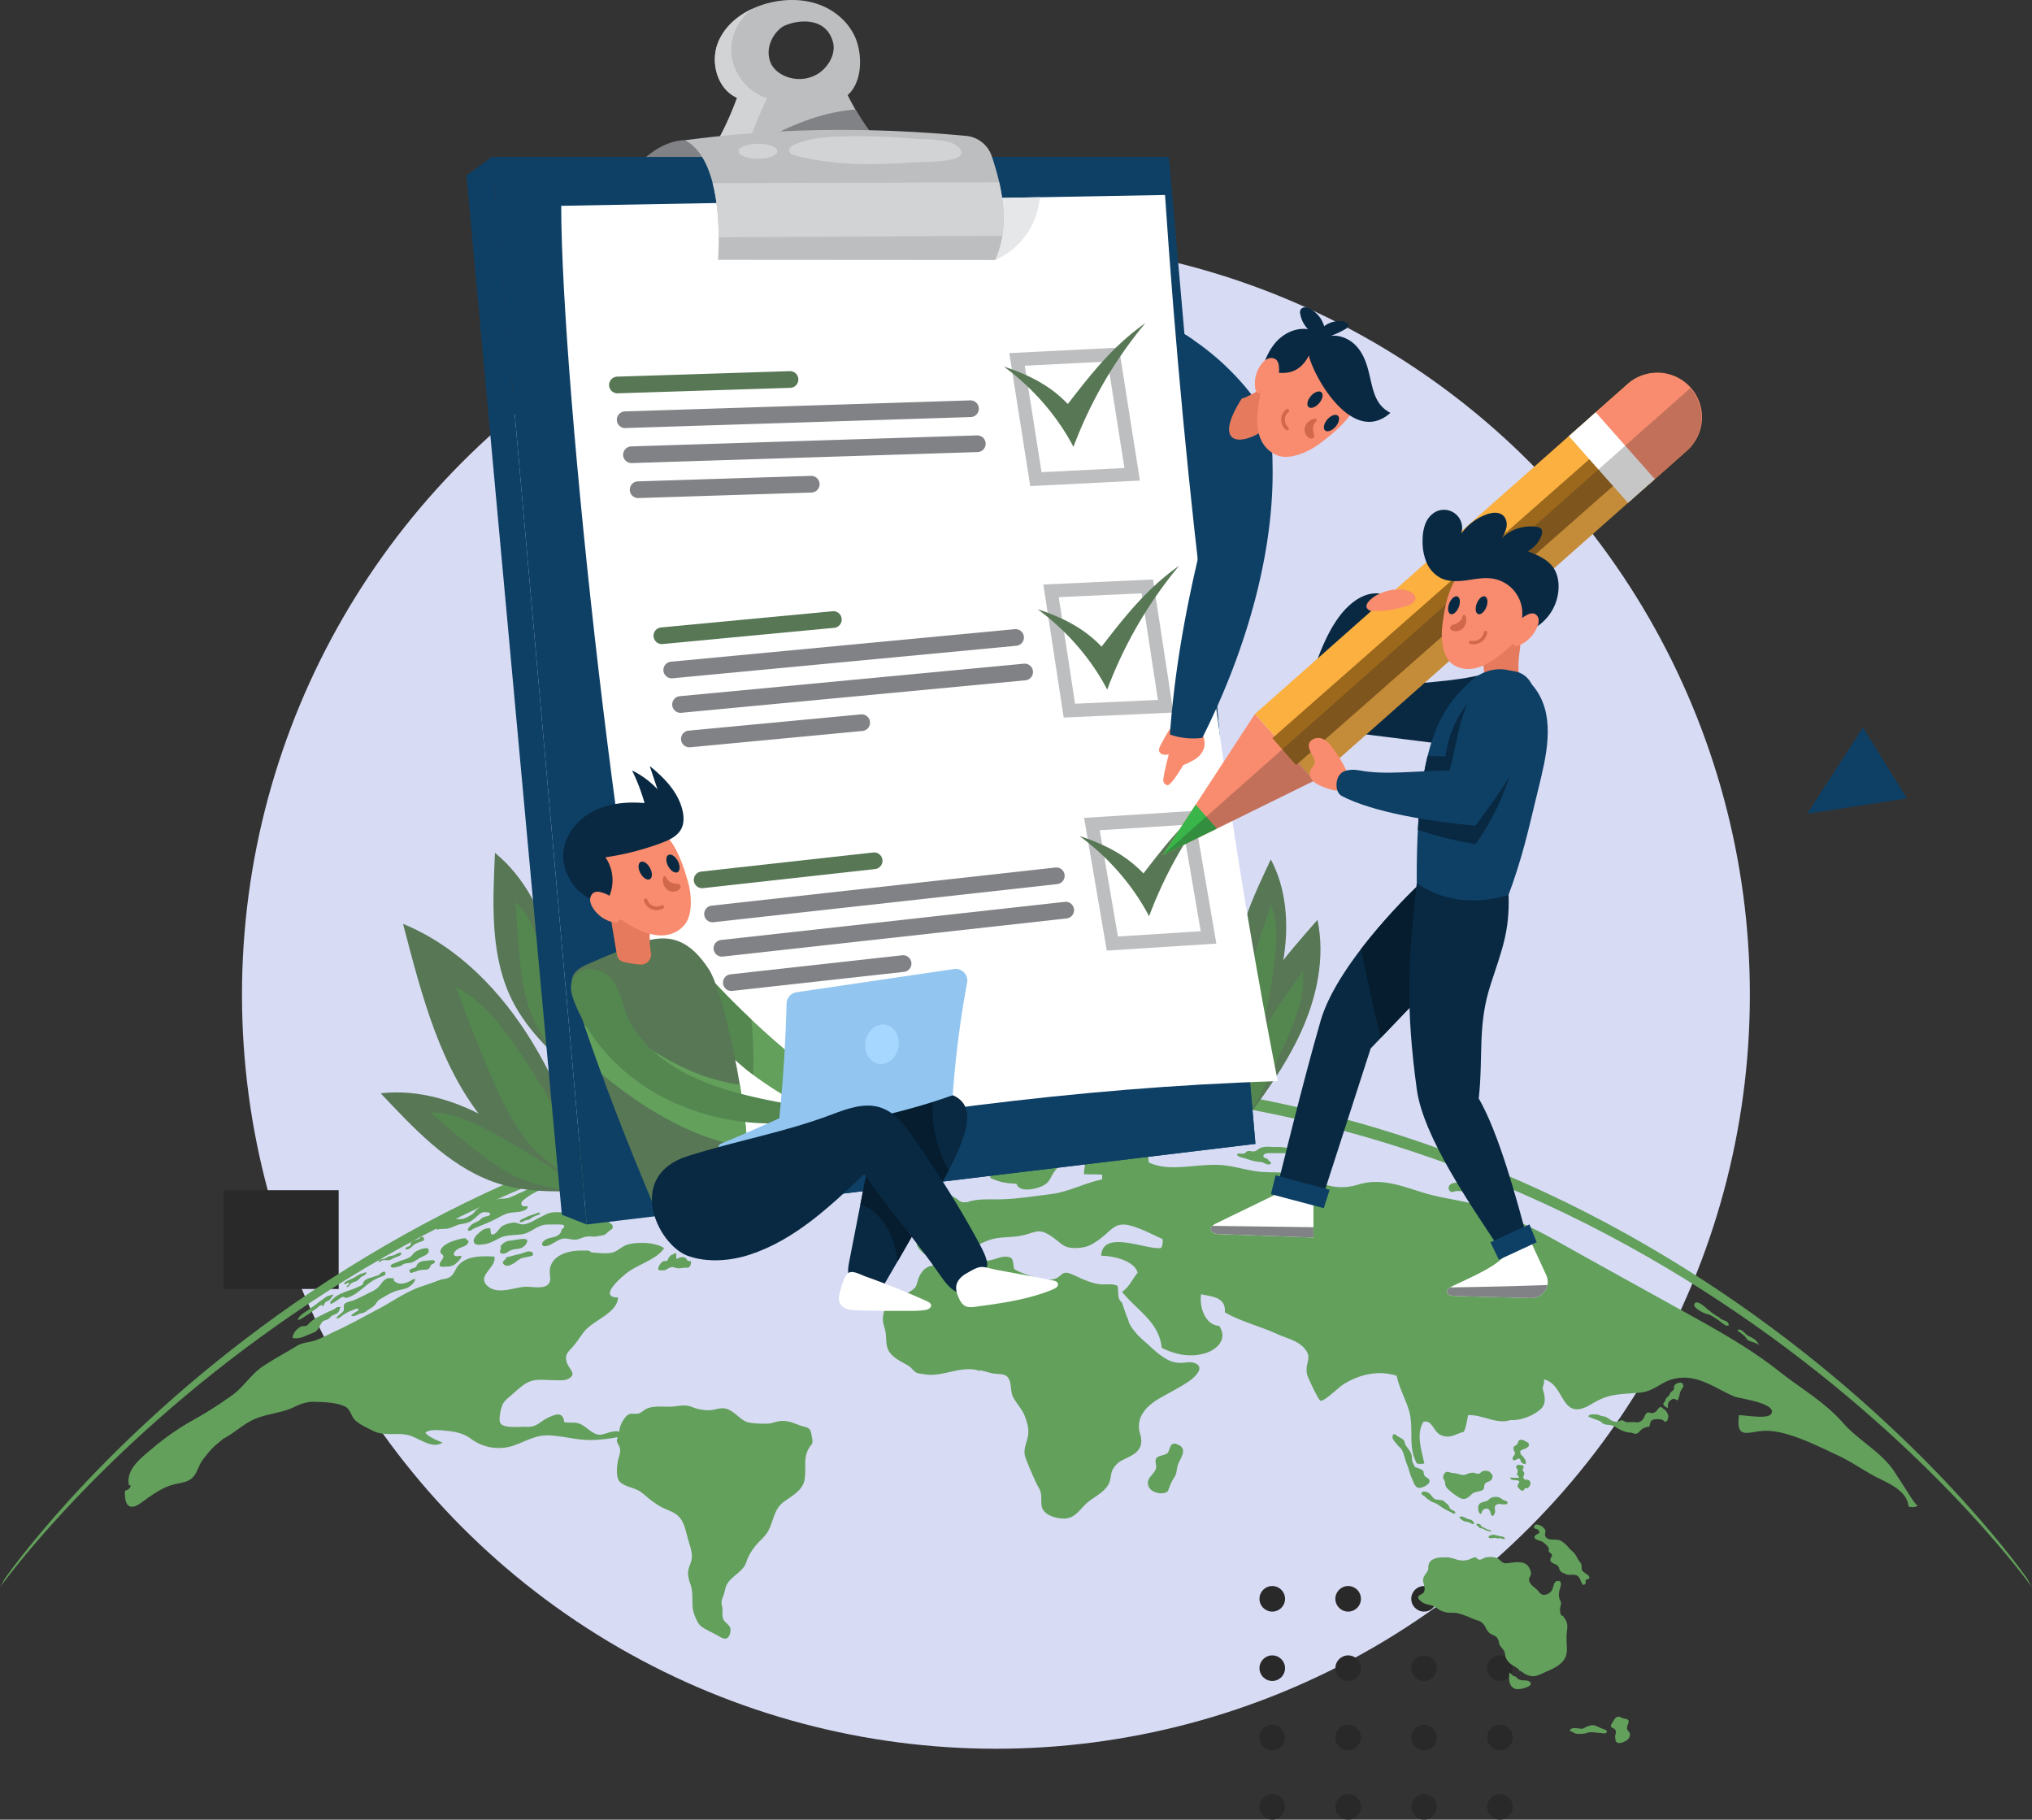 <svg xmlns="http://www.w3.org/2000/svg" viewBox="0 0 1479.35 1324.66"><rect x="0" y="0" width="1479.35" height="1324.66" fill="#333333" stroke="none"/><defs><style>.cls-1{fill:#d7dbf4;}.cls-2{fill:#2a2929;}.cls-3{fill:#0e4066;}.cls-4{fill:#63a05c;}.cls-5{fill:#577755;}.cls-6{fill:#548750;}.cls-7{fill:#808285;}.cls-8{fill:#bcbec0;}.cls-9{fill:#d1d3d4;}.cls-10{fill:#fff;}.cls-11{fill:#e6e7e8;}.cls-12{fill:#092942;}.cls-13{fill:#fbb040;}.cls-14{fill:#f98c6e;}.cls-15{fill:#9c681c;}.cls-16{fill:#39b54a;}.cls-17{fill:#231f20;opacity:0.25;}.cls-18{fill:#e67a5c;}.cls-19{fill:#051d2e;}.cls-20{fill:#d1684b;}.cls-21{fill:#92c6f0;}.cls-22{fill:#a6d7ff;}</style></defs><g id="Layer_2" data-name="Layer 2"><g id="Layer_1-2" data-name="Layer 1"><circle class="cls-1" cx="725.06" cy="724.14" r="548.89"/><circle class="cls-2" cx="926.24" cy="1163.89" r="9.31"/><circle class="cls-2" cx="981.49" cy="1163.89" r="9.31"/><circle class="cls-2" cx="1036.74" cy="1163.89" r="9.31"/><circle class="cls-2" cx="1092" cy="1163.89" r="9.31"/><circle class="cls-2" cx="926.24" cy="1214.38" r="9.31"/><circle class="cls-2" cx="981.49" cy="1214.38" r="9.31"/><circle class="cls-2" cx="1036.74" cy="1214.38" r="9.31"/><circle class="cls-2" cx="1092" cy="1214.38" r="9.31"/><circle class="cls-2" cx="926.24" cy="1264.87" r="9.31"/><circle class="cls-2" cx="981.49" cy="1264.87" r="9.31"/><circle class="cls-2" cx="1036.74" cy="1264.87" r="9.31"/><circle class="cls-2" cx="1092" cy="1264.87" r="9.31"/><circle class="cls-2" cx="926.24" cy="1315.35" r="9.31"/><circle class="cls-2" cx="981.49" cy="1315.35" r="9.31"/><circle class="cls-2" cx="1036.74" cy="1315.35" r="9.31"/><circle class="cls-2" cx="1092" cy="1315.35" r="9.31"/><polygon class="cls-3" points="1356.27 529.52 1388.3 581.22 1315.72 592.34 1356.27 529.52"/><rect class="cls-2" x="162.69" y="866.43" width="83.88" height="71.9"/><path class="cls-4" d="M1387.38,1084c-2.45-3.86-5.64-8.68-8.54-13.12-8.88-13.58-26.26-22.63-37.15-35.14-13.08-15-30.71-25-46.18-37.26-23-18.15-48.16-31.77-72.35-45.2-30.75-17.06-61-33.72-92.37-51.29-13.31-7.45-28.14-14-42.09-20.25-16.66-7.45-34.9-8.21-51.72-13.27-16.36-4.93-31.1-11.29-48.09-6.14-17.17,5.2-27.51-1.4-43.6-6.71-9.2-3-18.16-1.69-28-2.63-9.13-.87-17.67-3.87-27-4.76-18-1.71-38.43,5.59-54.17-2.11.48-2.14-.79-5.21-.29-7.35-11.42.43-20.19-5.63-30.65-8-11.8-2.69-26.36.52-38.15,2.13-10.51,1.43-15.27,8.74-24.87,12.26-6.43,2.35-24.33,0-20.94,12.47,7.11,3.13,10.92,3.72,18.84,4.14,2,6.58,13.77,3.91,18.38,1.8,6.16-2.82,5.65-5.87,9.29-10.77,4.25-5.73,7.63-9.16,15.58-8.41,10.1.95,5.69,2.38,5.89,10.39,4.31.22,8.8.06,13.12.29a17.25,17.25,0,0,1,0,3.52c-12.85,2.64-24.22,9.09-37.25,10.69-13.8,1.69-26,3.83-40.19,3.83-7.7,0-15.43-.35-22.26,2.64-9.59,4.22-6.53,8.26-11,14.84-3.9,5.71-35,7-20.35,20.82,12,11.3,36.45-3.91,48.11-8.4,8.46-3.26,17.45-1.6,26.62-4.07,8.85-2.38,10.94-4.63,19.34,1,8,5.32,8.43,8.76,18,8.57,7.91-.15,11.85-2.27,18.38-7.32,8.23-6.36,10.53-12.21,22.36-8.69,7.63,2.27,15.24,6.32,22.31,9.53a11.91,11.91,0,0,1-.93,6.39c-10,2.06-42.72-14-43.78,5.74,8.09-.06,24.4,3.45,26.54,12.4-3.83,4.52-6.36,10.71-11.32,13.79,10.33,13.32,27,21.76,28.85,40.82,9.44,4.76,20.45,7.28,31.45,4,9.18-2.69,16.82-10.64,10.35-20-10.27-.56-14.6-14-13.08-23,7.35,1.68,18.23,1.94,17.24,13.11,10.51,6.35,27,10.68,37.87,15.75,6.19,2.89,14.31,4.62,19.17,9.56,7.81,7.93.82,10.85,2.88,20.1.42,1.9,8.3,18.76,9.74,19,2.88.53,13.1-9.63,16.14-11.58,11.41-7.36,25.6-11,39.32-6.59,2,10,8.19,20.08,9.74,28.57,2.32,12.8-1.36,23.54,4.93,35.28a12.75,12.75,0,0,0,5.43,0c-1.95-9.64-6.18-21.34-.64-30.33,6.43-1.56,7.13,6.91,12.31,9.43,6.73,3.28,10.41-.41,17-2.1,2-3.78,2.28-8,3.2-12.14,10.31-.83,22.55,8,32.61,2.72,13.56-7-.09-26.06,16.34-28.76,23.23-3.81,15.5,33.43,40.86,17.95,12.69-7.75,19.49-6.93,35.27-8.34,10-.89,14.94-7.26,23.12-9.61,18-5.19,31.26,6.5,45.68,12.42,3.75,1.54,30.66,4.76,27,12.33-2.26,4.66-19.34,1.07-23.67,1.29-2.5,19.12,7.55,11.25,20,11.35,16.43.14,38.09,11.43,53,18.4,9.11,4.25,18.63,11.06,27.1,15.35,9,4.54,22.31,9.9,23.43,21.44,2.28.51,4.32.66,6.51-.57C1393.08,1093.5,1389.59,1087.47,1387.38,1084Z"/><path class="cls-4" d="M816.75,948.07c-3.82-2.59-2.08-8.27-3.25-12.09-3.09-1.37-6.46-1-9.83-1-5.25,0-8.12-1.05-13.12-2.86-4-1.43-8.08-3.88-12.17-5.19-3.58-1.14-4.79.26-7.28,2.31-6.12,5-17.56.69-24.5-1.67a43.61,43.61,0,0,1-6.14-2.57c-2.4-1.29-2.12-.75-2.54-3.41-.63-4-.19-6.2-4.73-6.71-3.81-.44-7.58,1.46-11.22,2.29-4.85,1.11-9.06.82-14,1.22s-9.21,2.9-13.87,4.38c-3.75,1.2-6.31-.3-10-1.11-8.74-1.92-13.9,3.19-16.06,11.1-1,3.51-1.27,4.6-4.4,6.73-4.66,3.17-10.86,4.48-15.15,8.17a16.69,16.69,0,0,0-5.72,13.18c.11,3.21,1.54,6.09,2,9.24.49,3.62.22,7.66,1.3,11.13,2,6.31,9.12,9.51,14.6,12.58,2.34,1.32,3.35,2.93,5.09,4.48,2.19,1.93,4.3,1.61,7.11,2.13,13.58,2.51,27.75-7.2,40.68-2.26,0-.16-.24-.38-.2-.63,3.12.52,6.09,1.61,9.08,2.24,2.56.54,6.8.27,9.16,1.31,5.62,2.48,3.5,11,5.82,15.64,2.61,5.21,6.84,9.15,8.86,14.68,1.81,5,3.13,9.38,1.9,15.06-1.05,4.9-3.46,9.23-1.66,14.37,2.15,6.15,5.07,12.5,7.74,18.45,1.15,2.57,3,4.82,3.53,7.63.61,3,0,6.5.62,9.64,1.3,6.59,11,9.29,17.32,8.89,7.53-.48,10.93-7.49,16.19-11.81,5.68-4.67,14.47-8.36,16.32-16.24.88-3.77.51-5.89,2.93-9.29,2.16-3,4-4.22,7.35-5.82,6.07-2.9,12-5.43,12.35-12.77.19-3.74-1.23-5.87-1.61-9.34a17.28,17.28,0,0,1,2.73-11.33c3.14-5.12,8.63-8.94,13.86-11.83,6.29-3.49,12.86-7,18.86-10.84,4-2.58,13.82-10.86,4.76-14-2.75-.95-6.14-.18-9-.06-4.95.2-8.65-1-13-3.78s-7.5-5.75-11.19-9.13-7.25-6.12-10.22-10a29.79,29.79,0,0,1-3.84-5.76c-.73-1.54-.9-3.6-1.83-4.86Z"/><path class="cls-4" d="M857.93,1051.8c7.55,3.29.33,11-.64,15.39-.84,3.82-.66,5.85-2.74,8.87s-3.17,6.55-4.31,9.5c-3.65,3.09-11.64,1.16-13.69-2.8-3.42-6.65,3.87-9,5.1-14,.52-2.15-1.12-4.89.05-7,1.09-2,4.56-2.14,6.32-2.89,2.85-1.22,2.46-1.77,3.53-4.47.86-2.16,1.27-3.59,4.14-3.5Z"/><path class="cls-4" d="M1031.71,1068.4c-1.67.38-2.49-2.38-3.07-3.52-.91-1.79-.58-2.77-.76-4.62-.29-3.11-2.78-5.7-4.47-8.1-.78-1.11-.59-2.48-1.35-3.55-1-1.4-3.28-2.23-4.72-3.23-.74-.52-2-1.79-2.9-1.12s-.71,2.63-.29,3.43a38,38,0,0,0,2.89,3.79c1.11,1.49,2.67,2.43,3.58,4.07,1.75,3.13,2.33,7.37,3.62,10.32,1.5,3.42,2.07,7.2,3.68,10.43,1.13,2.28,2,6.22,4.76,6.78,2.53.51,10.27-3.14,7.5-6.35-1.27-1.47-2.77-1.33-3.52-3.39a24,24,0,0,0-.47-2.56c-.36-.55-1.35-.76-1.6-1.11Z"/><path class="cls-4" d="M1084.54,1071.43a6.8,6.8,0,0,0-5-.48c-1.47.54-1.88,2-3.65,1.92-1.42-.09-2.49-.94-4.15-.8a12.87,12.87,0,0,0-4.11,1.15c-3.4,1.47-6-.85-9.62-.83-1.65,0-3.54-1.28-5.07-.78s-2.53,2.84-2.23,4.22,1.31,2.07,1.4,3.61a5.5,5.5,0,0,0,2,4.48,41,41,0,0,0,8,6.14c3.68,2.27,6.19.84,9-2,1.51-1.51,2.49-1.64,4.54-2.14,1.25-.31,3.25-.67,4.15-1.59,1.08-1.11.49-2.42,1-3.65s1.67-1.54,2.65-2c2.38-1,3.22-2,3.23-4.75Z"/><path class="cls-4" d="M1111.67,1049.8a2.12,2.12,0,0,1,1.33,2.72c-.56,1.26-2.26,1.81-3.4,2.33-1.44.65-3,.7-2.8,2.56a4,4,0,0,0,1.44,2.39c1.13,1.24,2.86,3.43,2.63,5.08-.17,1.2-1.4,1-2.24.43a4.61,4.61,0,0,1-1.41-1.44c-.25-.43-.2-1-.47-1.4-1.46-2-3.36,1.48-5,.35-1.28-.92,0-2.71.59-3.44a2.18,2.18,0,0,0,.4-2.38c-.33-.82-.81-1.22-.86-2.2s0-1.76,1-2.26a3.57,3.57,0,0,0,2.17-2.13c.23-.59.3-1.42.88-1.86,1-.74,2.27-.36,3.33-.1Z"/><path class="cls-4" d="M1107.76,1066.36c-.53.66-1.47-.09-2.11-.07a2.32,2.32,0,0,0-1.86,1.34c-.23,1,1,1.6,1.09,2.53,0,.41,0,.82,0,1.22a.72.72,0,0,1-.16.75,1.21,1.21,0,0,0,.17,1.84c.41.4.92.73.9,1.38s-.6.53-1.11.45a22.42,22.42,0,0,0-2.32,0c-.37,0-.74-.07-1.11-.08s-1.24-.16-1.53,0c-.89.59.91,1.47,1.36,1.56,1.35.26,2.86,0,4.12.61.29.14.76.3.9.61s-.33,1.09-.55,1.53c-.36.7-1,1.4-.64,2.16a8.77,8.77,0,0,0,1.48,1.88c.45.52,1.5,1.36,2.27,1.15a2,2,0,0,0,1-.87,6.82,6.82,0,0,1,.33-.72c.47-.54,1.42-.06,2-.25a3.55,3.55,0,0,0,1.2-1.05,5.19,5.19,0,0,0,.91-1.56,2.84,2.84,0,0,0-1-3.17,4.54,4.54,0,0,0-2.07-.48c-.71-.05-1.2,0-1.62-.67a2.22,2.22,0,0,1-.18-2.12,3.74,3.74,0,0,0,.52-1.87c-.07-.53-.59-1-.86-1.47a1.67,1.67,0,0,1,0-1.93c.2-.41.6-1.22.3-1.67Z"/><path class="cls-4" d="M1051.46,1093.11c-.37-.21-.49-.65-.91-.82a6.5,6.5,0,0,0-1.66-.19c-.65-.1-1.28-.31-2-.38a5.72,5.72,0,0,1-1.76-.24c-1.77-.76-2.62-2.36-3.83-3.68a6.66,6.66,0,0,0-4-1.93c-1-.08-2.68.2-2.39,1.38.26,1,1.07,1.27,1.91,1.75a4.41,4.41,0,0,1,1.16,1.12,11,11,0,0,0,1.81,1.37c.65.48,1.28.94,1.93,1.39a15.46,15.46,0,0,0,2.75,1.14,18.68,18.68,0,0,1,4.13,2.49,33.91,33.91,0,0,0,4.22,2.57c1.42.78,2.91,1.43,4.3,2.23a3.29,3.29,0,0,0,1.37.6.92.92,0,0,0,1-1.08c-.14-.63-1.85-1.34-2.36-1.61a3.64,3.64,0,0,1-1.77-1.62,7.7,7.7,0,0,0-1-2,6.87,6.87,0,0,0-1.43-1.25Z"/><path class="cls-4" d="M1062.59,1105c.3-2.27,3.65-.33,4.71.16a13.94,13.94,0,0,0,2.73,1,3.06,3.06,0,0,1,2.36,1.42c.43.75,1.47,1.39.5,1.79s-1.56-.35-2.31-.66a15.77,15.77,0,0,0-2.56-.88,8.35,8.35,0,0,1-2.73-.74c-.36-.22-.74-.56-1.1-.77Z"/><path class="cls-4" d="M1076.08,1109.25a.84.84,0,0,0-1.14.46c-.26.67.25.82.74,1.07s.7.58,1.13,1.1,1,.62,1.83.74c1.46.21,2.31,1.11,3.63,1.6.73.27,1.39.27,2.14.47.51.14,1.35.62,1.07-.4a6.77,6.77,0,0,0-2.22-.81,6.26,6.26,0,0,1-2.31-1.18c-.6-.37-1.4-.34-2-.83s-.83-1.23-1.3-1.74Z"/><path class="cls-4" d="M1088.37,1117.39c-.87-.48-5.59.31-4.47,1.93.74,1.08,3.93,0,5.09.3a4.73,4.73,0,0,0,1.75.33,8.12,8.12,0,0,1,1.85-.17c.65.07,2.55,1.18,2.88.4.54-1.26-2.71-1.87-3.44-1.91a5.1,5.1,0,0,1-1.67-.4Z"/><path class="cls-4" d="M1137.84,1176.27c-2.06.37-2.2-3.88-2.08-5.25s.58-2.29.68-3.52c.13-1.7-.59-2.26-1.13-3.66a12.2,12.2,0,0,1,.13-6.51c.57-1.84,1.62-4.56.3-6.24-5.42-1.18-4,4.28-6.51,7.4a7.23,7.23,0,0,1-4.47,2.46c-2.3.29-3.56-1-4.88-2.71-2.14-2.75-5.9-4-6.61-7.82-.38-2,.91-2.58,1.28-4.31.33-1.54-.66-3.83-1.42-5.1-3.53-6-11.72-3.1-17.1-3-2.6,0-3.89-2.75-6.06-3.67a13.79,13.79,0,0,0-9.1-.32c-1.27.51-2.79,1.7-4.31,1.28-1.34-.37-1.18-1.66-2.87-1.56-1.49.09-3.29,1.27-4.66,1.69a14.91,14.91,0,0,1-5.08.51c-3.64-.2-6.91-2.24-10.75-2.23-3.43,0-7.14-.05-10.08,1.55a6,6,0,0,0-3.11,4c-.36,1.69.12,3.11-.8,4.59-1.65,2.66-3.86,4.52-3,8,.65,2.63,2,6-.4,8.1-.89.76-2.91,1.22-3.28,2.46s1,2.45,1.77,3.15c2.84,2.65,6.37,2.32,9.65,3.84a32.52,32.52,0,0,1,4.23,2.72,15.16,15.16,0,0,0,4.11,1.43c3.18,1,6.34,0,9.57,1a57.22,57.22,0,0,1,7.7,2.68,44.38,44.38,0,0,0,6.34,2.43,9.2,9.2,0,0,1,5.59,4.94,12.88,12.88,0,0,0,2.71,4c1.45,1.35,3.44,1.7,5,2.88a6.3,6.3,0,0,1,1.93,3.51,7.59,7.59,0,0,0,1.82,4.12c1.41,1.69,2.63,3,2.8,5.29a8.7,8.7,0,0,0,2.08,4.91,14,14,0,0,0,4.42,3.59c1.11.7,3.57,1.89,3.86,3.34,1.13,0,2.82,1.58,3.84,2.16a14.56,14.56,0,0,0,5.11,1.8c3.51.49,7.68-2,10.86-3.36,7.14-3.09,14.83-6.77,14.83-15.75,0-3.86-.49-7.88-.16-11.7s1.13-6.49-.64-10Z"/><path class="cls-4" d="M1096.46,1092.57c-1.23,0-2.76-1.2-3.8-1.79a5.9,5.9,0,0,0-3.4-1.08,8.56,8.56,0,0,0-3.33.5c-1.24.49-1.75,1.31-2.75,2-2.22,1.57-6.4.79-6.92,4.54-.22,1.63-.06,5.37,2.12,5.33.59-1.66.62-2.85,2.62-3.63a2.81,2.81,0,0,1,3.62,1.29c.44.89.69,3,1.52,3.6,1.19.9,2.12-1.65,2.31-2.64.26-1.37-.52-2.86,0-4.19s2.06-1.66,3.27-1.67,6.34,1.33,5.78-1.32Z"/><path class="cls-4" d="M1123.28,1111.72c-.89-1-4.2-2.31-5.42-1.81a2.13,2.13,0,0,0-1.06,1.78c.16,1.4,1.89,1.23,2.78,1.83a2.74,2.74,0,0,1,1.1,1.68c.1,1,0,.67-.76,1.16-1,.69-3.65,1.63-2.55,3.42.74,1.21,3.9,1.79,5.1,2.34a7.74,7.74,0,0,1,1.91,1.32c1.08.94,2.91,2.42,3.2,3.84.14.64-.24,1.52,0,2.11.32.84,1.38,1.16,1.9,1.87,1.1,1.49-.29,2-.69,3.63-.89,3.48,4.76,3.25,5.87,5.71.83,1.84.74,3.2,2.73,4.15s3.25,1.68,5.46,1.68c3.17,0,5.07-.47,6.94,2.13a10.83,10.83,0,0,1,1.14,2.54c.36.82,1.06,1.46,1.1,2.38a1.55,1.55,0,0,0,2.26-.94c.42-1.35-.68-2,.93-2.72.94-.43,2.19-.43,1.79-1.8-.51-1.71-3.65-3-4.77-4.23-1.26-1.43-.49-2.69-.83-4.42-.3-1.54-1.85-3-2.64-4.4a33.86,33.86,0,0,0-2.14-3.65c-1.34-1.75-3.16-3-4.59-4.69a22.67,22.67,0,0,0-5-4.56c-2.42-1.61-5.37-1.12-8.14-1.37-1.59-.14-3.46-1-4-2.72-.37-1.28.7-3.62-.12-4.58Z"/><path class="cls-4" d="M1224.53,1006.64c-1.89-.46-5.32.55-5.75,2.63-.24,1.18.2,1.89-.7,2.84a19.46,19.46,0,0,0-1.94,1.71c-.37.52-.47,1.15-.8,1.68-.61,1-2,1.77-2.61,2.9-.27.45-.25,1.05-.49,1.5s-.78.81-1,1.34c-.6,1.29-.18,1.78.9,2.52.5.34,1.51,1.19,2.11,1.18.1-1.9-.26-3.54,1.27-5,.59-.57,2.17-1.71,3-1.69a8.63,8.63,0,0,1,2.73,1.24c1.28-1.79,1.33-4.14,2-6.12.64-1.8,2-2.77,2.39-4.8Z"/><path class="cls-4" d="M1209.33,1024.23c-1.61-.17-2.84,2.75-4,3.5a5,5,0,0,1-3.4.94c-.79-.09-1.32-.61-2.09-.49-1.45.23-2.27,2.29-2.82,3.44a7.13,7.13,0,0,1-2.72,3.18c-1.59.94-3.46.5-5.23.44s-4.26.43-6-.32c-.81-.36-1.14-.94-2-1-1.14-.08-2.1.67-3.16.93a7.05,7.05,0,0,1-5.64-1.41c-1.74-1.16-3-2.19-5.13-2.42-1.61-.16-2.94-1.08-4.51-1.28-1.06-.14-6.73-.63-6.12,1.65,1.76.64,3.43,1.33,5.2,2,1.52.55,3.11.94,4.26,2.06,1.68,1.64,3.43,1.69,5.72,1.86a11.16,11.16,0,0,1,5.4,2.1,28.51,28.51,0,0,0,6.3,2.94c2,.61,3.84.32,5.79,1.08,2.6,1,3.54-.43,5.22-2.17a9.38,9.38,0,0,1,4.35-2.37,5.43,5.43,0,0,1,1.88-.28c1-1.71.37-4.1,2.62-5a11.78,11.78,0,0,1,7.15.07c.54.26,1.61,1.44,2.26,1.33,1.37-.25,2.05-3.28,1.88-4.45a10.54,10.54,0,0,0-2-3.83Z"/><path class="cls-4" d="M451,1041.27c-.14-3.2,3.55-9.8,6.37-11.45,2.61-1.51,6.19.3,8.87-1.39,3-1.88,4.44-3.49,8.39-4.08,4.11-.61,8.52-.32,12.76-.32,6.17,0,10.35-2.09,16.4.24a33.22,33.22,0,0,0,13.17,2.32c3.5-.21,7.21-1.91,10.69-1.3,6.9,1.2,11.21,8.92,17.39,10.22,4.09.87,9,.85,13.13.9,3.45,0,6.06-1.4,9.32-1.85,7.11-1,12.07,2.63,18.51,4.15,3.34.79,4.24,2.33,4.79,5.82.24,1.49.88,3.92.66,5.37-.31,1.94-1,1.85-2,3.48-5.18,7.83-2.16,15.28-3.74,23.95-1.41,7.77-9.47,11.79-15.31,16.13-7.46,5.55-7.22,15.06-11.87,22.23-2.72,4.19-6.81,7-9.66,11.11a36.21,36.21,0,0,0-5.66,10.64c-2.07,6.36-9.56,9.33-13.35,14.91-1.91,2.8-1.79,4.92-2.79,8-1.3,4-2.35,5-1.38,9,.66,2.66-.17,6.33.71,8.92s4.08,4.15,5.06,6.37c.85,1.94.13,6.09-1.68,7.52-2.31,1.84-5.21-.41-7.42-1.62-3.65-2-7.8-3.85-11.26-6.14-2.77-1.83-4.26-5.57-5.49-8.7-2.8-7.14-.34-14.57-2.73-21.68-1.35-4-2.66-7.92-1.51-12.06,1-3.53,2.54-5.85,2.32-9.65-.26-4.44-2.13-9.18-3.28-13.59-1.11-4.24-2-8.62-4.37-12.35-3.54-5.61-9.38-6.52-15-9.52a62.75,62.75,0,0,1-7.4-5c-3.13-2.3-5.83-5.32-9.41-7.1-3.9-1.93-9.75-2.87-12.92-6s-2.23-12.07-1.27-16c.69-2.84,1.69-4.92,1.35-8-.27-2.41-2.71-4.58-2.24-6.72Z"/><path class="cls-4" d="M158,1051.16c-3.94,3.22-6.84,7-10,11-2.68,3.46-3.36,6.41-5.37,10.15-4,7.45-10.59,6.62-17.81,8.83-8.24,2.51-15.5,8.14-22.41,13.08-8.87,6.35-12,.52-11.4-9,2.12-.57,4-1.73,4.15-3.85-.45-.11-.85,0-1.29-.14-2.35-11.51,8.69-19.73,16.56-26.39a183.06,183.06,0,0,1,28.5-20.12,300.42,300.42,0,0,0,30.52-19.34c8.26-6.09,13.33-15,22.1-20.84,7.77-5.16,16.37-9.73,24.32-14.6,4.53-2.79,8.4-2.49,13.31-4.07,4.76-1.54,9.42-4.22,14.08-6.36,10.77-4.93,21.33-10.84,32.1-16.51,10.31-5.44,20.91-13.17,32-16.67,4.23-1.34,8.23-2.84,12.37-4.4,2.11-.79,4.32-.77,6.31-1.55,4.71-1.82,4.89-6.06,7.78-9.34,6.23-7.08,17.36-6.72,26.13-6.27,1.67,7.93-12.92,13.73-5.33,21.1s20.05.85,28.87.85c4.13,0,11.28,1.46,14.84-1.08s1.73-6.59,1.91-10.41c.54-11.65,14.23-15.18,23.94-14.84,2.4.08,5-.5,6.24,1.35,4.42.26,11.4,1.26,15.79,0,3.57-1,6.65-4.54,10.5-5.65,7.29-2.11,20.39-1.87,26.76,2.49-4.88,8-18.9,11.91-26.5,17.62-4,3-22.21,18.29-7,18.33-.51,11.3-18.28,16.76-24.51,24.62-3.34,4.22-5.66,8.36-9.45,12.36-3.36,3.53-4.83,5.54-3.36,10.25,1.58,5.06,7.29,8.1,1.77,11.62-3.24,2.07-7.73,1.33-11.81,1.33-5.38,0-11.81-1-16.89,1s-9.89,6.89-13.88,10.33c-2,1.76-4.37,3.44-5.72,6s-3.5,11.6-1.72,14.15c2.66,3.82,13.79,2.24,17.83,2.49,8.9.56,9.76-3.29,16.69-6.59,5.77-2.75,10.93-4.64,11.88,3.21,4.49.83,8-.49,12.15,1.57,4.44,2.2,8.13,7,13.16,7.57,4.34.46,15.37-6.56,17,1a108.69,108.69,0,0,1-23.12,2.84c-10.26.1-19.43-2.83-29.71-3.35-10.12-.52-16.54,3.9-25.47,7.07a33.71,33.71,0,0,1-32.25-4.83c-4.75-3.49-10.54-4.89-16.64-5.5-3.65-.37-14-1.72-16.17,1.47,2.74,3.16,8.81,5.6,12.46,7-7.51,5.1-17.07-3.31-24.51-5.29-8.79-2.33-18.07,1-26.31-3.33-4-2.11-10.21-4.72-13.28-8.13-2.75-3.06-2.79-7.35-6.92-9.46-6.05-3.09-15.59-3.21-22.3-3.47-5.37-.21-10.31,1.67-14.91,3.9-9,4.33-19.07,4.67-28.27,8.55-8.47,3.57-15.1,10.37-23,14.36Z"/><path class="cls-4" d="M804.94,807.16c-3-1-5.06-2.22-8.42-1.32a23.67,23.67,0,0,1-8.84.68c-1.52-.19-3-.9-4.47-1.24a23.75,23.75,0,0,0-5.2-.2c-3.81,0-6.79,1.1-10.5,1.64a28.51,28.51,0,0,1-9.07-.57,79.3,79.3,0,0,0-10-.59c-1.91-.08-4.66-.46-6.37.36s-2.22,1.84-.93,2.9c1.85,1.51,4.17,1.16,6.37,1.36,3.38.31,5.44,2.81,8.49,3.89,2.42.85,6.16,1.09,8.52.07,2.07-.9,3.35-2.94,5.35-3.76,6.3-2.59,10.31,2.6,16,3.32a26.8,26.8,0,0,0,4.74.33c1.54-.09,1.7-.25,2.48-1.29,1.17-1.55,1.37-2.72,3.51-3.27,3.2-.83,5.95-.12,9.15-.4,2-.17,3.31-3.29.79-2.71Z"/><path class="cls-4" d="M698.42,882c-4.66-1.89-9.36.42-14,.86a13.48,13.48,0,0,1-2.7.08,5.37,5.37,0,0,0-1.55,0,8.47,8.47,0,0,1-1.64.48,1.22,1.22,0,0,1,.6-1.64,13.11,13.11,0,0,1,2.8-1.47c0-.46-.58-.69-.79-1.12a1.49,1.49,0,0,1,0-1.27,3.21,3.21,0,0,1,2.29-2.22c.93-.36,2.73-1,2-2.38a3.61,3.61,0,0,0-2.38-1.29c-1.06-.16-3.06.09-3.84-.8-.56-.64-.08-1.38-.32-2.08-.42-1.26-2.27-1.23-3.31-1.61-.85-.31-.69-.51-1-1.2s-.8-.73-1-1.26c-.72-1.52,2.62-1.42,3.48-1.51,2.3-.23,4.24-1.7,6.49-2,2-.27.35,1,.57,2.14.37.06.67.26,1,.33a9.36,9.36,0,0,1,1.83.16,1.91,1.91,0,0,1,1.28,2c-.11,1-.28,1.6.74,2.26.85.55,2,.77,2.85,1.31a33.7,33.7,0,0,0,3.8,2.34,15.07,15.07,0,0,1,2.55,1.92c.44.31,1.08.59,1.54.85a6,6,0,0,0,2.87.26c2,0,4.52,1.27,4.87,3.43.22,1.31-.45,2-1.18,3a17.78,17.78,0,0,1-3.05,3.13Z"/><path class="cls-4" d="M662.36,872.51c.73-.32,1.22-1,2-1.36a4.31,4.31,0,0,1,2.55-.32,14,14,0,0,0,1.51.48c.55.08,1.08.1,1.61.22,1.05.24,1.84.58,1.75,1.86,0,.36-.38.53-.22,1s1.25,1,1.62,1.47a1.93,1.93,0,0,1,0,2.89c-1.24,1-3.77.35-5.27.34a6,6,0,0,0-4,1.48,3.87,3.87,0,0,1-4.39,0c-1.39-1-.33-1.25.56-2.25.69-.76.66-1.06-.08-1.63-1.26-1-1-2.09.32-2.9Z"/><path class="cls-4" d="M505.88,823c-2.37.53-4.4,2.29-6.69,3.2-3.3,1.32-6.63,2.24-9.89,3.49-3.08,1.19-6,2.57-9.17,3.52s-6.75,1.05-9.94,2.26c-3.54,1.34-6.95,4.48-10.59,5.66-4.9,1.58-9.93.29-14.75,2.7-3.64,1.82-7,4.6-10.85,5.58-3.42.86-7.48.14-10.08,3.36-2.18,2.69-1.7,5.36-5.22,7.33s-7.5,1.3-10.81,2.79c-3.09,1.39-3.22,3.14,0,3.84,3.88.85,8-.65,11.51-1.83,3.89-1.3,5.59,0,9.64.16,4.67.23,7.37-3.4,11.59-5,7.65-3,24-9.47,31.73-4.85,3.83,2.29,4.32,3.77,9.46,4.22,4.7.41,7.53,1.13,9.9,5.67-7.65,3.06,7.71,12.13,9.77,13.47,8.51,5.52,18.7,2.1,28,2.56,6.11.31,5.22-5.38,5.69-10,.42-4.29,2.35-6.59,6-9,6.31-4.19,13.45-8.95,20.61-11.26,4.69-1.52,9.79-2.85,14.61-4.28,4.57-1.34,9.89-.89,14.46-2.1s6-2.95,7.65-6.79c1.84-4.26,3-5.68,6.87-8.34,3.47-2.4,7.13-4.92,8.81-8.89,1.31-3.09,1.25-4.62,4.05-6.6a60.23,60.23,0,0,1,10.06-5.51c2-.86,7.78-1.15,8.47-3.51,1.47-5.08-5.68-1.5-7.09-.87-2.26,1-4.61,2-6.93,2.85-4.13,1.57-7.63,1.57-11.89,2.17-3.94.56-8,1.86-12.11,1.6-3.12-.21-5.2-2.23-8.13-3.28-7.86-2.82-16.21-.17-24.09,1-9.41,1.46-18.3,5.77-27.54,8-2.83.67-6,1.36-8.84,2.25Z"/><path class="cls-4" d="M245.36,951.58a16.07,16.07,0,0,1-4.75,2.69c-2.58,1.05-4.75,2.28-7.24,3.5a30.51,30.51,0,0,0-7.31,4.57c-1,.86-2,2.36-3.2,2.84-1,.4-2.25,0-3.29.34-2.93,1.11-6.75,5.24-6.49,8.53,4.6.75,7.25-.64,11.28-2.37,2.4-1,5.32-1.69,7-3.87,1.27-1.64,2.15-4.63,3.74-5.9,1.07-.85,2.85-.95,4-1.78s1.66-1.88,3.09-2.57c1.83-.88,3.44-1.11,4.63-3.1a32.53,32.53,0,0,0,1.11-3.12Z"/><path class="cls-4" d="M250.27,951.22c0,1,.24,2.33-.27,3.21a11.26,11.26,0,0,1-2.13,2.06c-1.17,1-2.54,1.89-3.09,3.21,2,.15,3.15-1,4.57-2.1a30,30,0,0,1,7.58-3.93c.83-.31,2.76-1.34,3.63-.9,1.26.65-.12,1.39-.78,1.84s-4.06,2.48-4.1,3.29c2.48.94,5.18-1.63,7.63-1.89a8.17,8.17,0,0,0,4-1.92c1.35-1,2.82-1.77,4.15-2.78a11.55,11.55,0,0,0,2.87-3.29,8.79,8.79,0,0,1,3.32-2.81c3.85-2.25,7.42-4.47,11.71-5.72,2.9-.85,6-1,8.58-2.78,1.53-1.05,4.56-3.68,4.24-5.82-1.38.19-3,1.46-4.29,2a15.78,15.78,0,0,1-5.4,1.56,7.35,7.35,0,0,1-5.13-1.61c-.84-.72-.68-1.11-.74-2.3-1.7.09-3.39-.44-5.08.25a10.08,10.08,0,0,0-3.7,3.29,23.39,23.39,0,0,1-3.74,4.14,28.22,28.22,0,0,1-4.73,2.66c-3.85,1.86-7.65,3.94-11.58,5.57-2,.82-5,1.14-6.61,2.48a2.8,2.8,0,0,0-.81,1Z"/><path class="cls-4" d="M275.16,928.42c.91-.27,1.47-1.15,2.21-1.68.51-.37,1.9-1.19,2.58-1a1.65,1.65,0,0,1,.65,1.8c-.49,1.09-2.46,1.61-3.46,2a35.35,35.35,0,0,0-7.86,4.19c-1.95,1.36-3.76,3-5.66,4.46-2.1,1.59-3.92,3.35-6.29,4.52a33.4,33.4,0,0,1-3.95,1.81,3.29,3.29,0,0,1-1.93.23c-.88-.3-1-.82-2.07-.56a8.07,8.07,0,0,0-2.34,1.34c-1,.67-1.93,1.37-3,2-.75.43-2,1.49-2.89,1.49-2.29,0,1-3.2,1.59-3.73.78-.65,1.57-1.31,2.39-1.9a24.91,24.91,0,0,1,4-2c3.73-1.78,7.73-2.65,11.45-4.5,1.09-.55,3-1.1,3.64-2.16.25-.39.18-.88.36-1.31a3.47,3.47,0,0,1,.82-1.08,8.43,8.43,0,0,1,2.63-1.61,8.33,8.33,0,0,1,1.57-.54,3.12,3.12,0,0,0,1.55-.48Z"/><path class="cls-4" d="M265.23,926.5c-.52.11-1,.41-1.55.57s-1.17.32-1.74.54a19.24,19.24,0,0,0-2.92,1.77c-1.24.76-2.59,1.38-3.89,2-.85.43-1.78.67-2.59,1.15-.48.3-2.91,1.72-1.55,2.25,1.07.41,2.08-1.42,3-.93.26.58.07.94-.35,1.41s-1.59,1.09-1.2,1.49c.93.94,2.4-1.78,2.87-2.21,1.41-1.3,3.45-1.33,5-2.42,1.32-1,2.05-2.3,3.52-3.07,1-.52,3.09-1.28,2.84-2.74-.14,0-.26-.16-.35-.19Z"/><path class="cls-4" d="M241.41,942.66c.39-.1.87-.56,1.07,0s-.56,1.18-.89,1.57c-.67.8-.93,1.66-1.87,2.26s-2.42.91-3.05,1.78c-.46.62-1,2.79-2,2.73,0-.32,0-.65,0-1-.81-.17-2.22.79-2.85,1.31a26.48,26.48,0,0,1-2.49,2c-1.48,1-2.77,2-4.2,3.06-1.14.8-2.42,1.44-3.56,2.27a19,19,0,0,1-2.4,1.42c-.66.35-1.66,1-2.44.66,1-2.82,4.36-4.87,6.77-6.49,1.32-.88,2.55-1.83,3.85-2.75,1.67-1.19,3.32-2.4,4.93-3.64,1.11-.85,2.24-1.63,3.38-2.42a13.61,13.61,0,0,1,3-2Z"/><path class="cls-4" d="M441.89,897.48c-1.43,2-4.44,1.89-6.68,2.43-2.76.67-5.56-.13-8.31.3-3,.48-5.24,2.22-8.43,2.22-2.68,0-4.76-.85-7.5-.8-5.18.1-9.13,5.32-14.24,5.58a1.74,1.74,0,0,1-1.6-2.91c1.68-2.42,5-3.11,7.6-3.67,2.19-.48,4.36-1.43,5.53-3.44.37-.63.3-1.36.58-1.91.37-.72,1.42-1.12,1.74-1.83.76-1.68-.95-2-2.36-2-3.22-.19-6.52,0-9.75,0-5.73.06-9.19,3.44-14.07,5.71-6.28,2.92-13.76.85-20.09,3.85-3.77,1.79-7.4,4.2-11.58,4.68-2.28.26-6.43,1.34-7.59-1.11-1.42-3,2.7-6.3,4.78-8.1a9,9,0,0,1,7.05-2.3c.07,1.5.38,2.85.53,4.26,3.47,1.38,5.61-4.4,8.18-5.88a21.18,21.18,0,0,1,8.07-2.55c2.31-.22,4,1.12,6.22,1.28,4.42.31,9.5-3.37,13.36-5.19,2-.93,3.83-2,5.9-2.79,2.66-1,6.17-.92,9-.8a19,19,0,0,0,7.43-1.25,25.92,25.92,0,0,1,9-1.62c2.68,0,3.58.7,5.37,2.59,1.56,1.63,3.15,1.13,5.24.45,2.88-.94,10.2-3.58,12.59-.45,2.75,3.59-3.1,4.12-4.46,6.14-1.21,1.79,1.71,2,2.4,3.55s.28,2.74-1.41,3.52Z"/><path class="cls-4" d="M340.15,903c2.24,0,.08,2.84-.62,3.32-2.2,1.51-5.13,1.86-7.18,3.61-1.13,1-3,3.06-1.37,4.08,1.4.89,3.29.19,4.85.25.46,1.92-3.59,5.34-4.82,6.24a10.33,10.33,0,0,1-6.18,1.53c-.84,0-3.78.47-4.44-.36-1-1.31.49-3.35,1.21-4.34.86-1.19,1.68-2.46.75-3.71s-2.05-1.06-1.68-3a7.42,7.42,0,0,1,3.14-4.16c2.88-2.09,6.46-3.23,9.88-4.18.89-.25,5.62-1.58,5.87-.27Z"/><path class="cls-4" d="M310.23,908.61c1.33-.25,2.14,1.23,1.9,2.42-.32,1.55-1.92,2.53-3.19,3.11a46.5,46.5,0,0,0-5,2.64,16.23,16.23,0,0,1-4.42,2.36c-1.66.44-3.48.3-5.08.84s-2.32,1.58-3.92,1.94c-1.38.32-3.51,1.07-4.94.81-1.19-.21-1.69-1.37-.55-2.13,1.42-.94,3.45-1.41,5-2.14,1.71-.8,3.59-1.22,5.35-1.89,2.24-.85,3.8-1.6,5.2-3.5,1.65-2.24,4.22-3,6.56-4Z"/><path class="cls-4" d="M314.22,917.35c.9,0,2.09-.12,2.32,1,.28,1.32-1.24,1.52-2.06,2-1.18.72-1.06,1.74-1.83,2.73-1,1.24-2.76,1.29-4.2,1.3a14.54,14.54,0,0,0-5.09,1c-.95.35-1.9.61-2.84.94-.36.12-1.15.5-1.55.3a1.92,1.92,0,0,1-.77-2.09c.24-.47,1.07-.74,1.53-.93a13.29,13.29,0,0,0,2.75-1.07c.63-.43.71-1,1-1.59a4.65,4.65,0,0,1,2.15-2.1,8.16,8.16,0,0,1,1.78-.74,11.83,11.83,0,0,0,1.26-.14Z"/><path class="cls-4" d="M1118.37,997.06c2.3,2.85,6.21,5,5.74,9.1-.32,2.86-1.5,3.5-.58,6.41,1.47,4.62,2,9.81-2,13.33-8.46,7.44-26,12.32-34.08,2a18.36,18.36,0,0,1-3.59-13.33c.8-4.73,5-9.45,7.74-13.24Z"/><path class="cls-4" d="M924.35,845.54c.6,0,.8.4.84,1,.08,1.06-.59,1-1.47,1.08-2.07.22-3.5-1.39-5.47-1.67a37.18,37.18,0,0,1-6.19-.94c-1.85-.58-3.82-1.11-5.69-1.76-1.39-.47-4.31-.92-5.33-2-1.22-1.33.48-1.49,1.53-1.49a12.45,12.45,0,0,0,3.11,0c1.25-.41,1.47-1.6,2.86-1.8,1.61-.24,3.37.5,4.94.13,1.31-.3,2.46-1.53,3.6-2.13,3-1.62,6.82-1.13,10.12-1,1.44.06,2.9,0,4.35,0a33.11,33.11,0,0,1,6.22.82,44.12,44.12,0,0,0,5.63.25c2.07.12,3.93.83,5.94,1.09,4.45.58,9,.34,13.47,1,1.79.26,3.71.14,5.37.77s2.3.48,3.1,2.07c-1.1,1.21-3.6,1.48-5.12,1.56-3.51.17-6.39-1.54-9.71-2-3.64-.55-7.46.06-11.06-.44a123.7,123.7,0,0,0-13.62-.63c-2.07,0-4.07-.1-6.13,0-1.35.07-2.75-.19-4,.25s-2.6,1.5-1.46,2.74c.74.8,2.56.79,3,1.8Z"/><path class="cls-4" d="M383.72,878.14c.69,0,.53.56.31,1.1-.58,1.45-2.91,2.13-4.23,2.53-3.51,1-7.11.52-10.56,1.64s-6.88,3.31-10.08,4.85c-2.78,1.34-5.59,2.58-8.45,3.69-1.81.71-3.63,1.49-5.43,2.24-1,.42-2.64,1.85-3.83,1.74-2.34-.22.94-3.53,1.66-4.2,1.85-1.7,4.46-2.16,6.39-3.7.6-.49.92-1.11,1.63-1.53a15.28,15.28,0,0,1,3.85-1.22c1.42-.4,2.44-1.21,1.43-2.5-1.69-.09-3.31-.7-5.15-.12s-3,2-4.41,3.12a26.71,26.71,0,0,1-4.45,3.43,18.8,18.8,0,0,1-6.23,1.78c-3.94.51-7.27,3.11-11.23,3.5-1.86.19-3.65,0-5.49.38-.37.07-1.13.4-1.45.1-.53-.49.13-1.85.49-2.25,1.19-1.34,3.62-2,5.16-2.71,2.17-1,2.64-2.5,5.31-2.71,3.27-.25,6.75.83,9.79-.57a36.44,36.44,0,0,0,5-2.75,12.58,12.58,0,0,0,2.2-2.33,21.86,21.86,0,0,1,5.13-3.86c4.17-2.41,9.45-4.95,14.32-5.2a18.93,18.93,0,0,0,4.94-.59c3.26-1.16,6.37-2.87,9.59-4.2s6-3,9-4.58c3.36-1.77,6.79-3.32,10.29-4.78,1.69-.71,7.38-3.14,6.08,1.22-.43,1.42-2.39,2.22-3.62,2.78-2.58,1.18-5.19,2.19-7.74,3.42-3.86,1.87-7.91,3.79-11.24,6.51-1,.8-2.87,2-3.14,3.29-.22,1,.66,2.48,1.56,2.48Z"/><path class="cls-4" d="M1101.85,1220.16c1.75-.13,2.29,1.36,3.54,2.17,1.68,1.07,2.79.87,4.9.94,3.49.12,6.26,2.46,2.15,4.61-2,1-6.86,2.32-9.15,1.58-5.2-1.67-4.94-7.84-4.31-11.93Z"/><path class="cls-4" d="M1166.72,1258.46c-3.13-.94-5.27-3.12-8.67-2.4a16.87,16.87,0,0,0-4.22,1.57,6.09,6.09,0,0,1-1.62.84c-1.71.31-9.31-2-9.25,1.72a5,5,0,0,1,2.42,1,6.59,6.59,0,0,0,4.17,1,29.68,29.68,0,0,0,4.22-.19,29,29,0,0,1,3.22-.93c2.58-.23,5.63.38,8.13.48,1.49.06,5.27,1.29,4.61-1.73-.38,0-.53-.39-.77-.5Z"/><path class="cls-4" d="M1175.82,1264.52c.09-2.51,1.68-4.39-.66-6-.93-.66-2.28-.88-2.38-2.08-.07-.93,1.14-2.53,1.59-3.28.88-1.46,1.88-3.27,3.64-3.43,1.23-.1,2.1.54,3.21,1s2.25.42,3.18.79c3.4,1.33-1.22,5.31.48,7.89,1.09,1.66,2.14,2,1.67,4.15a5.25,5.25,0,0,1-2.44,3.44c-2,1.24-6.21,3.31-7.81.48Z"/><path class="cls-4" d="M628.6,844.82c-1.31.2-2.49.86-3.84,1-2.09.16-3.77.15-5.54,1.4-2.44,1.71-3,2.52-6,1.9-4.36-.88-11.34-1.39-12.64,4.47,1.38,1.06,3.61.69,5.23,1.17a18.93,18.93,0,0,0,7.84,1.14c2.84-.23,5.23-1.85,8-2.28,3.56-.55,8,2,11.4.57,2.15-.87,4-2,6.32-2.59,1.71-.4,5.93-.47,5.39-3-.46-2.18-5.32-3.86-7.18-4.28a24,24,0,0,0-4.83-.44Z"/><path class="cls-4" d="M370.32,903.35c-1.58,0-4.23,1.81-5.24,3-.88,1-.45,1.88-.63,3.13s-1.16,1.92.24,2.76c1.75,1.06,4.07-.16,5.51-1.14,2.44-1.64,4.67-1.67,7.51-2.12a7.45,7.45,0,0,0,4.7-2.6c.55-.66,1.91-2.88,1.32-3.73s-3.17-.73-4.08-.73Z"/><path class="cls-4" d="M490,913.16c-1.37,0-2.82,1.94-3.47,3-.24.38-.38,1.29-.71,1.54-.52.4-1.91.19-2.58.38-1.84.52-3.39,3-3.9,4.79s.52,1.91,2.07,1.91a9.32,9.32,0,0,0,2.89-.22,13.41,13.41,0,0,0,2-1.08,7.62,7.62,0,0,1,3.06-1.1c1.26-.06,2.26.65,3.47.82,2,.28,3.64-.25,5.54-.34s3,.57,4.13-1.48c.38-.7,1.07-2.83.15-3.4-.36-.23-.86.18-1.19.1-.95-.22-1.32-1.12-1.89-1.83-1-1.24-2-1.13-3.75-1-1.31.07-2,.84-3.2,1.18-.94-1.16.69-4-1.18-4.29a1.14,1.14,0,0,1,.32,0Z"/><path class="cls-4" d="M383.08,888.23c-.83.28-1.6.74-2.4,1.07-.62.26-1.48.72-2.07.24-1.17-1,2-2.3,2.63-2.54a19,19,0,0,0,2.42-1.23,34.82,34.82,0,0,1,3.62-1.34c1-.41,2-.66,3-1a6.52,6.52,0,0,1,2-.67.8.8,0,0,1,.84.48c.15.44-.06.51-.39.72a6.61,6.61,0,0,1-1.6.67,18.39,18.39,0,0,0-2.39,1,9.67,9.67,0,0,0-2.48,1.43,3.77,3.77,0,0,1-1.92,1Z"/><path class="cls-4" d="M369.12,915c1.86,0,4.37-1,6.23-1.46,1.63-.37,3.06-.6,4.62-1.11,1.08-.35,2.21-.79,3.35-1.18,1.59-.55,2.34-.07,4,.09a3.53,3.53,0,0,1,.64,2.51c-2.27,1.13-5.27,1.24-7.75,1.94-2.69.77-4.64,3.24-7.22,4.48-1.86.89-3.79,1.85-5.67.55-2.1-1.44-1.13-2.56.24-3.75Z"/><path class="cls-4" d="M305.8,901c-.64,1.3-3.69,1.58-4.9,2.24a3.89,3.89,0,0,0-1.8,1.62c-.23.56.06,1.25-.26,1.74-.54.83-5.42,1.76-3.09,2.78,1.18.52,2.47-.59,3.35-1.19,1.14-.77,1.81-1.86,3-2.55a28.42,28.42,0,0,1,4.31-1.77c1.08-.4,2.2-.36,2.28-1.79a1.56,1.56,0,0,0-1.56-1.68h-.36Z"/><path class="cls-4" d="M291,911.9c-1.6.4-3.11,1.45-4.67,2-1,.36-2.05.41-3.07.73a5.89,5.89,0,0,0-1.83.9c-1.11.79-2.53.87-3.85,1.2-1,.26-2.05.56-2,1.78,1,.32,1.7-.37,2.46-.81a3.32,3.32,0,0,1,2-.43,19.36,19.36,0,0,0,2.95.12,8,8,0,0,0,3-1.21c1.59-.83,3.37-1.19,4.92-2.07.67-.38,2.15-1.77.84-2.17Z"/><path class="cls-4" d="M1060,867.08c4.18,0,6.87-.16,10.53,1.78,3,1.57,5.17,2.72,8.6,3a28,28,0,0,1,10.61,2.64c2.66,1.27,5,1.47,7.79,2.16-1.22-.8-2.41-2.13-3.65-3.12-1.82-1.44-3.81-1.86-5.63-3.12-2.23-1.54-3.14-3.68-5.69-4.85a60.31,60.31,0,0,0-6.5-2.8,41,41,0,0,0-17-1.68c-1.89.25-4,1.07-4.37,3.11a3,3,0,0,0,2.4,3.59Z"/><path class="cls-4" d="M1244.28,954c-1.72-1.27-8.15-7.92-10.41-5.23s4.78,6.21,6.55,7,3.64,1,5.37,1.9A59.89,59.89,0,0,1,1251,961c1.79,1.23,5.22,4.69,7.5,4,.21-2.89-2.25-3.38-4.45-4.25-1.7-.67-3.06-2.57-4.76-2.93a1.82,1.82,0,0,0-1.3-.93Z"/><path class="cls-4" d="M1264.87,968.66a41.72,41.72,0,0,1,4.11,3,8.74,8.74,0,0,1,2.45,2.73c1.52,2,3.48,2.09,5.76,2.94,1.32.5,2.48,1.29,3.77,1.84-1.23-1.26-1.9-2.91-3.33-4a34.76,34.76,0,0,0-4.82-2.7c-2.49-1.35-4-4.54-7-4.59Z"/><path class="cls-4" d="M740.15,783.06C255.65,783.06,3.67,1149,3.67,1149L0,1155.53S257.57,791.68,742.07,791.68"/><path class="cls-4" d="M739.2,783.06c484.49,0,736.48,365.93,736.48,365.93l3.67,6.54S1221.78,791.68,737.28,791.68"/><path class="cls-5" d="M438.54,877.36c-14.23-40.78-28.62-81.91-51.11-118.79s-54-69.65-94-86c13.64,51.85,27.07,106.52,62.2,147C378.14,845.62,407.85,861.86,438.54,877.36Z"/><path class="cls-6" d="M424.29,843.68c-9-16.88-18.33-33.64-28.23-50-5.49-9.09-11.15-18.08-17.06-26.9-12.68-18.93-27.1-37.72-47.21-48.44,8,21.05,15.94,42.1,24.79,62.8,6.94,16.23,14.48,32.36,24.92,46.6,8.57,11.69,19,21.91,30.07,31.18,5.58,4.67,11.36,9.11,17.23,13.44.08,0,.16.13.24.18q4.74,2.46,9.5,4.86-3.5-10-7.05-20.07Q427.91,850.48,424.29,843.68Z"/><path class="cls-5" d="M423.33,867c-20.78-18.73-41.77-37.62-66-51.56s-52.38-22.75-80.18-19.55c23.9,25.21,48.55,52.08,81.12,64.15C379.13,867.73,401.07,867.71,423.33,867Z"/><path class="cls-6" d="M404.75,852.26c-10.4-6.78-20.89-13.4-31.62-19.64q-8.92-5.19-18.07-10c-13.1-6.81-27.15-13-41.9-12.82,11.08,9.48,22.16,19,33.63,28,9,7.06,18.31,13.88,28.67,18.71a116.36,116.36,0,0,0,26.79,8.36c4.63.91,9.3,1.63,14,2.26l.2,0q3.45-.07,6.91-.2-5.11-4.61-10.26-9.2Q408.92,855,404.75,852.26Z"/><path class="cls-5" d="M411.06,775.31c-1-28-2.06-56.18-8.94-83.3S382,638.57,360.34,620.84c-1.46,34.7-3.6,71.1,10.41,102.89C379.74,744.11,395,759.85,411.06,775.31Z"/><path class="cls-6" d="M408.67,751.73c-2.36-12.18-4.91-24.32-7.91-36.37q-2.47-10-5.42-19.91c-4.23-14.14-9.57-28.53-20-39,.91,14.55,1.82,29.11,3.34,43.61,1.19,11.37,2.78,22.8,6.52,33.6a116.43,116.43,0,0,0,12.65,25.05c2.57,4,5.3,7.81,8.1,11.61l.12.16c1.64,1.62,3.29,3.22,4.95,4.83q-.24-6.88-.53-13.78C409.92,758.27,409.31,755,408.67,751.73Z"/><path class="cls-5" d="M902,821.85c16.71-22.45,33.55-45.11,45.16-70.57s17.74-54.28,12-81.65c-22.86,26.15-47.3,53.21-56.27,86.76C897.07,777.92,899.15,799.75,902,821.85Z"/><path class="cls-6" d="M914.87,802c5.78-11,11.39-22.05,16.59-33.32q4.34-9.36,8.24-18.92c5.55-13.68,10.39-28.24,8.84-42.92-8.4,11.92-16.8,23.85-24.69,36.11-6.19,9.62-12.1,19.52-16,30.29a116.42,116.42,0,0,0-5.8,27.46c-.48,4.69-.76,9.4-1,14.12,0,.06,0,.14,0,.2q.4,3.42.84,6.86,4.11-5.52,8.21-11.07Q912.55,806.39,914.87,802Z"/><path class="cls-5" d="M914.2,765.15c8.48-22.55,17-45.31,20.55-69.13s1.75-49.13-9.56-70.4c-12.68,27.08-26.46,55.29-25.88,85.18C899.68,730,906.6,747.54,914.2,765.15Z"/><path class="cls-6" d="M920.13,745.63c2.16-10.46,4.17-21,5.79-31.51.9-5.85,1.68-11.73,2.3-17.62,1.34-12.63,1.87-25.83-2.9-37.6-4.11,11.86-8.22,23.72-11.83,35.75-2.82,9.42-5.35,19-6,28.85a99.82,99.82,0,0,0,1.73,24.09c.73,4,1.62,8,2.58,11.91a1.36,1.36,0,0,1,0,.17c.77,1.83,1.55,3.65,2.33,5.48q2.09-5.55,4.15-11.12C919,751.23,919.55,748.43,920.13,745.63Z"/><path class="cls-3" d="M912.74,289.34a188.26,188.26,0,0,0-68-55.8C839.57,302,837,370.94,838.49,439.6c18.44-9.6,36.53-20.25,51.89-34.26s28.12-31.6,33.22-51.75C929.43,330.57,925.27,305.93,912.74,289.34Z"/><path class="cls-3" d="M848.21,235.29a21.38,21.38,0,0,0-4.13,7.76.94.94,0,0,1,0,.16q-.82,11.64-1.56,23.28-.32,40.72-.62,81.46c-.1,13.81-.14,28,5,40.87a72.18,72.18,0,0,0,10.25,17.31c2.32,3,8.28,12.69,13.13,11.46,4.24-1.09,5.68-14.57,6.86-18.45q3.42-11.24,7.55-22.23c1.44-3.82,3-7.72,3-11.8s-1.19-7.84-2.45-11.61c-7.27-21.82-14.31-43.95-16.44-66.86-1.21-13-.8-26.15-.06-39.22A187.73,187.73,0,0,0,848.21,235.29Z"/><path class="cls-7" d="M498.74,102.1s-22.9-1.86-43.84,30.31C509.52,120,539,130.28,539,130.28S523.46,100.61,498.74,102.1Z"/><path class="cls-8" d="M641.17,105.78a180.38,180.38,0,0,1-24.06-36.54c9.81-8.63,10.8-25.78,6.91-38.25S609.76,8.61,597.61,3.81,571.75-1,559.11,2.31c-15.34,4-30.08,13.58-36.18,28.21s-.81,34.25,13.67,40.7c-7.11,19.41-16.68,38.58-30,54.37,38.21.32,76.43.64,114.63-.46,6.23-.18,12.82-.51,18-4A10.34,10.34,0,0,0,641.17,105.78ZM596.35,53.14a26,26,0,0,1-24.22,2.49c-4.59-1.83-8.86-5.08-11-9.7A19.93,19.93,0,0,1,560.58,32a24.42,24.42,0,0,1,8.26-11.91C574.05,16,600.36,9,606.38,30.46,608.74,38.9,603.36,48.25,596.35,53.14Z"/><path class="cls-9" d="M538.36,125.81a314.66,314.66,0,0,1,20.13-54.33c-14.78-4.5-25.84-19.15-26.12-34.6-.21-11.91,6-23.55,15.57-30.58-11,5.07-20.42,13.21-25,24.22-6.11,14.62-.81,34.25,13.67,40.7-7.11,19.41-16.68,38.58-30,54.37Q522.47,125.71,538.36,125.81Z"/><polygon class="cls-3" points="358.14 114.26 851.01 114.26 913.99 832.7 427.11 891.4 358.14 114.26"/><path class="cls-3" d="M724.5,189.3s44.48-16.48,30.06-75H692.92Z"/><polygon class="cls-3" points="358.14 114.26 339.64 127.74 409.03 884.25 427.11 891.4 358.14 114.26"/><path class="cls-3" d="M914,832.7,870.57,337.44l-34.7-192.91L400,135.93s-4.72,567.37,84.16,748.59Z"/><path class="cls-10" d="M408.58,149.82l439.58-7.88c14.65,216.49,40.06,432.23,82.07,645.11C784,791.53,636.94,812,493.2,839.45,453.07,693.71,408.58,279.09,408.58,149.82Z"/><path class="cls-11" d="M705.64,144.49,724.5,189.3s29-10.74,32.61-45.73Z"/><path class="cls-7" d="M546,107.56l93.13-4.24A179.56,179.56,0,0,1,622.75,79.7a133.79,133.79,0,0,0-31.2,6.43C575.59,91.39,560.54,99.11,546,107.56Z"/><path class="cls-8" d="M522.76,189.16l201.74.14c10.62-23,6-50.64-2.48-75.61a21.77,21.77,0,0,0-18.61-14.76c-65.53-6.05-132.59-6.49-204.67,3.17C521.2,113.92,524.75,156.78,522.76,189.16Z"/><path class="cls-9" d="M727.46,132.73l-208.63.58c3.13,12.11,4.34,26.05,4.4,39.43l206.49-1.09C731.66,159.09,730.42,145.8,727.46,132.73Z"/><path class="cls-9" d="M614.76,99.25c-12.34.26-25,1.08-36.29,6-2,.88-4.32,2.52-3.92,4.69.36,1.88,2.52,2.73,4.38,3.22,28.41,7.46,58.12,7.12,87.2,5,5.72-.42,35,.42,33.79-7.37-1.65-10.41-27.14-9.16-34.31-9.8A459,459,0,0,0,614.76,99.25Z"/><ellipse class="cls-9" cx="551.86" cy="110.1" rx="14.11" ry="5.46"/><path class="cls-8" d="M829.88,349.85l-79.83,4-15.26-96.8,79.83-4Zm-71.6-6.1,60.33-3.05-12.22-77.52-60.33,3.06Z"/><path class="cls-8" d="M854.25,518.71l-79.85,3.67-14.82-96.87,79.85-3.68Zm-71.58-6.43L843,509.5l-11.87-77.57-60.34,2.78Z"/><path class="cls-8" d="M805.77,692l-16.53-96.6L869,590.32l16.53,96.6Zm-5.13-87.6,13.23,77.35,60.28-3.85-13.23-77.34Z"/><path class="cls-7" d="M455,311.64a6.07,6.07,0,0,1-.19-12.13l251.54-8.05a6.07,6.07,0,0,1,.39,12.14l-251.54,8Z"/><path class="cls-7" d="M459.82,337.11a6.07,6.07,0,0,1-.19-12.14l251.54-8a6.07,6.07,0,1,1,.39,12.13L460,337.1Z"/><path class="cls-7" d="M464.68,362.57a6.07,6.07,0,0,1-.19-12.14l125.77-4a6.07,6.07,0,1,1,.39,12.13l-125.77,4Z"/><path class="cls-5" d="M449.37,286.32a6.07,6.07,0,0,1-.19-12.13l125.77-4a6.07,6.07,0,0,1,.39,12.14l-125.77,4Z"/><path class="cls-7" d="M489,493.81a6.07,6.07,0,0,1-.56-12.11L739,458a6.07,6.07,0,0,1,1.14,12.08L489.56,493.78Z"/><path class="cls-7" d="M495.41,518.92a6.07,6.07,0,0,1-.56-12.11l250.56-23.66a6.07,6.07,0,0,1,1.14,12.09L496,518.89A5.63,5.63,0,0,1,495.41,518.92Z"/><path class="cls-7" d="M501.85,544a6.07,6.07,0,0,1-.56-12.11l125.27-11.83a6.07,6.07,0,1,1,1.14,12.08L502.43,544Z"/><path class="cls-5" d="M481.82,468.88a6.07,6.07,0,0,1-.56-12.11l125.28-11.83A6.07,6.07,0,0,1,607.68,457L482.4,468.85A5.49,5.49,0,0,1,481.82,468.88Z"/><path class="cls-7" d="M518.71,671.39a6.07,6.07,0,0,1-.66-12.1l250.13-27.74a6.07,6.07,0,1,1,1.34,12.06L519.38,671.35A5,5,0,0,1,518.71,671.39Z"/><path class="cls-7" d="M525.55,696.39a6.07,6.07,0,0,1-.66-12.1L775,656.55a6.07,6.07,0,1,1,1.33,12.06L526.23,696.36C526,696.38,525.78,696.39,525.55,696.39Z"/><path class="cls-7" d="M532.4,721.4a6.07,6.07,0,0,1-.66-12.1L656.8,695.42a6.07,6.07,0,0,1,1.34,12.07L533.07,721.36C532.85,721.38,532.62,721.4,532.4,721.4Z"/><path class="cls-5" d="M511.15,646.59a6.07,6.07,0,0,1-.66-12.1l125.06-13.88a6.07,6.07,0,1,1,1.34,12.06L511.83,646.55C511.6,646.57,511.37,646.59,511.15,646.59Z"/><path class="cls-5" d="M730.81,266.85c17.35,5.7,33.44,13.4,46.58,27.26,17.05-21.95,32.42-41.82,56.47-58.92a311.8,311.8,0,0,0-52.37,90.12C770.29,303.71,752.58,282.8,730.81,266.85Z"/><path class="cls-5" d="M755.39,443.5c17.35,5.69,33.44,13.4,46.58,27.25,17-21.94,32.42-41.81,56.47-58.91A311.8,311.8,0,0,0,806.07,502C794.87,480.35,777.16,459.44,755.39,443.5Z"/><path class="cls-5" d="M785.87,608.58c17.35,5.7,33.44,13.4,46.58,27.26,17-22,32.42-41.82,56.47-58.92A312,312,0,0,0,836.55,667C825.35,645.44,807.64,624.53,785.87,608.58Z"/><path class="cls-10" d="M934,867l-48.54,23.56c-1.9.93-4.11,2.35-3.94,4.45.21,2.56,3.54,3.33,6.1,3.42l68.63,2.46V873.05A113.85,113.85,0,0,1,934,867Z"/><path class="cls-10" d="M1096.82,911.89c-4.65,9.11-26,17.9-40,24.68-1.64.79-3.55,2-3.4,3.84.18,2.2,3,2.87,5.26,3,14.26.51,37,1,56,1.53a11.79,11.79,0,0,0,10.89-17l-10.92-23.71C1108.51,903.13,1102.55,914.26,1096.82,911.89Z"/><path class="cls-12" d="M1091.22,487.51c-25.76,8.85-50.65,8.44-74.31,11.68-4.17,5.82-20.16,29.37-24.33,35.19l66.79,8.38c3.61.46,7.31.91,10.86.1,5.27-1.2,9.57-5,12.91-9.29C1093.05,521,1095.7,502.86,1091.22,487.51Z"/><path class="cls-12" d="M972.23,452.79c8.65-13.26,20.6-22.44,32.68-20.63-1-.15-10.32,21.59-11.76,24.07a159.27,159.27,0,0,1-14.71,21.34,126.36,126.36,0,0,1-16.54,16.84c-1.71,1.44-6.37,6.86-7.85,2.52-.94-2.75,3-11.15,3.92-13.68C961.89,472.23,966.44,461.65,972.23,452.79Z"/><path class="cls-13" d="M1227.78,328.37l-271.18,240-43-48.6,271.19-240.05a32.45,32.45,0,0,1,45.81,2.79h0A32.45,32.45,0,0,1,1227.78,328.37Z"/><polygon class="cls-14" points="913.57 519.82 846.39 622.64 956.6 568.42 913.57 519.82"/><rect class="cls-15" x="893.46" y="421.25" width="331.39" height="26.1" transform="matrix(0.75, -0.66, 0.66, 0.75, -21.79, 811.11)"/><polygon class="cls-16" points="870.49 585.76 846.39 622.64 885.92 603.19 870.49 585.76"/><path class="cls-14" d="M1184.76,279.77l-27.59,24.43,43,48.59,27.58-24.42a32.45,32.45,0,1,0-43-48.6Z"/><rect class="cls-10" x="1160.41" y="300.67" width="26.1" height="64.91" transform="translate(74.04 861.56) rotate(-41.52)"/><path class="cls-17" d="M1227.78,328.37a32.43,32.43,0,0,0,2.79-45.81L846.39,622.64,956.6,568.42Z"/><path class="cls-18" d="M1075.46,467.73c6.25,11.16,6.75,41.74,3.88,54.21,9.56,1.61,20.36-13.56,29.92-12a80.28,80.28,0,0,1-3-35.31c.54-3.89,1.26-8.28-1.11-11.42-3-4-9.13-3.56-13.77-1.75S1080.43,468.11,1075.46,467.73Z"/><path class="cls-12" d="M1034.35,642.67S974.42,698.49,961.48,743s-31.25,119.77-31.25,119.77l33.41,6.55,34.25-106.08,54.22-56.65S1054.62,650.79,1034.35,642.67Z"/><path class="cls-19" d="M1034.35,642.67a440.66,440.66,0,0,0-43.46,48.16c3.26,17.08,7.17,34.07,11,50.72q1.62,7,3.33,14l46.89-49S1054.62,650.79,1034.35,642.67Z"/><path class="cls-3" d="M1097,654.89c-3,8.1-25.75,18.34-34.42,20-7.44,1.44-15.24-1.93-20.5-7.23s-10.47-11.94-10.57-19.32c-1.5-109.51,18.82-132.56,37.28-150.8,16.14-15.94,37.92-13.05,50.22,5.66,13.6,20.7,6.4,48.64,1,70.84C1112.57,604.1,1109.26,622.22,1097,654.89Z"/><path class="cls-12" d="M1074.22,614.47a176.69,176.69,0,0,0,33.07-101.42c-7.07,19.19-18.5,34.85-32.59,49.67a34.53,34.53,0,0,1-7.11,6.12c-7.67,4.61-17.41,3.51-26.1,1.4-1.91-.46-3.85-1-5.77-1.46-1.56,10.12-2.75,21.81-3.48,35.35A259.49,259.49,0,0,0,1074.22,614.47Z"/><path class="cls-12" d="M1085.29,716.47c8-24.69,13.87-38.2,13-65-41.53,12.64-66.83-8.77-66.83-8.77-6.51,59.31-8,91.12,0,150.27,4.7,34.73,39.77,85.15,59.54,115,8.52-2.13,12.42-3.86,20.94-6-7.34-27.57-20.78-77.34-35.38-102.32C1080,768.62,1075.46,746.63,1085.29,716.47Z"/><path class="cls-14" d="M998.7,435.66c6.74-5.56,19.48-8.54,27.51-5.09,2.06.89,4.18,2.5,4.27,4.74.11,2.88-3,4.67-5.76,5.61a72.33,72.33,0,0,1-26.42,3.85C995.46,444,992,441.23,998.7,435.66Z"/><path class="cls-12" d="M1058.44,570.15c2.64.18,5.38.34,7.85-.61,3.8-1.45,6.18-5.18,8.11-8.77a122,122,0,0,0,12.93-38.11c1.32-8.08-.65-17.29-6.82-22.67a76.81,76.81,0,0,0-28.15,50.61c-4.2-.12-8.63-.19-13-.28-1.35,5.5-2.57,11.56-3.62,18.35Z"/><path class="cls-14" d="M970.32,544.62c-2.22-3-4.81-6-8.34-7.06s-8.17.56-9,4.18c-1.12,5.18,5.79,10.07,3.71,14.94-.6,1.4-1.85,2.42-2.55,3.77-1.34,2.59-.31,5.91,1.68,8s4.78,3.3,7.49,4.37c3.81,1.49,7.78,2.89,11.87,2.73a9.36,9.36,0,0,0,6.76-2.77c3.23-3.7-.46-9.26-2.22-12.81A100.51,100.51,0,0,0,970.32,544.62Z"/><path class="cls-3" d="M1055.48,560.84c7.41-30,6.49-37.23,17.09-56.93,3.5-6.5,10.15-11.06,17-13.84s15.3-2.5,21,2.22c4.44,3.68,6.62,9.56,6.92,15.31s-1.06,11.47-2.69,17c-11.3,38.5-17.19,44-40.71,76.52-32.08-3-74.44-9.66-97.19-21.65-4.62-2.44-4.91-10.29-2.15-14.72,3-4.79,9.89-4.88,15.45-3.85C1008,564.22,1028.21,561.35,1055.48,560.84Z"/><polygon class="cls-3" points="928.66 855.55 968.01 866.17 963.76 879.52 925.26 869.31 928.66 855.55"/><polygon class="cls-3" points="1113.48 891.33 1085.05 904.31 1091.26 917.05 1118.77 904.31 1113.48 891.33"/><path class="cls-7" d="M956.21,900.9v-7.52l-73.59-1a3.28,3.28,0,0,0-1.14,2.6c.21,2.56,3.54,3.33,6.1,3.42Z"/><path class="cls-7" d="M1055.71,937.18c-1.27.77-2.39,1.82-2.28,3.23.18,2.2,3,2.87,5.26,3,14.26.51,37,1,56,1.53a11.77,11.77,0,0,0,11.88-9.48Q1091.13,936.7,1055.71,937.18Z"/><path class="cls-14" d="M1050,455.69c-1,7.8,0,19.88,5.25,25.75,4.26,4.79,11.34,6.33,17.66,5.21s12-4.51,17.16-8.3a108.29,108.29,0,0,0,23.26-23.27c6.08-8.3,11.12-18.77,8.07-28.59-2.23-7.2-8.46-12.52-15.21-15.88-8.22-4.08-17.83-5.81-26.71-3.5C1057,412.94,1052.39,436.46,1050,455.69Z"/><path class="cls-12" d="M1107.67,452.22a25.67,25.67,0,0,0-21-31c-6.21-1-12.52.32-18.75,1.19s-12.84,1.27-18.54-1.39a22.84,22.84,0,0,1-11-12,39.5,39.5,0,0,1-2.67-16.27,32.43,32.43,0,0,1,2-11.45,16.67,16.67,0,0,1,7.44-8.7,13.22,13.22,0,0,1,18.61,16,39.15,39.15,0,0,1,17.72-13.83c4.3-1.75,9.79-2.5,13.09.76,2.1,2.07,2.69,5.3,2.2,8.21a23.93,23.93,0,0,1-3.44,8.08,29.68,29.68,0,0,1,25.67-8.21,5.09,5.09,0,0,1,2.85,1.2c1.26,1.3.94,3.43.32,5.12a21.35,21.35,0,0,1-9.91,11.37c6.91,2.7,14.22,5.7,18.48,11.77,3.32,4.73,4.31,10.8,3.84,16.56a35.13,35.13,0,0,1-16,26.71c-2.09,1.29-4.51,2.38-6.93,2S1107.13,454.62,1107.67,452.22Z"/><path class="cls-14" d="M1112.14,447.45a6.71,6.71,0,0,1,4.81-.75,5.09,5.09,0,0,1,3.2,4.24,10.61,10.61,0,0,1-1,5.44,25.29,25.29,0,0,1-12.74,13.23c-1.17.53-2.6,1-3.69.27-3-1.91-2-10-.78-12.95C1103.69,452.87,1108.29,449.27,1112.14,447.45Z"/><path class="cls-12" d="M1082.08,442c-1.4,3.54-4.1,5.79-6,5s-2.33-4.25-.92-7.78,4.1-5.79,6-5S1083.49,438.5,1082.08,442Z"/><path class="cls-12" d="M1062,442c-1.41,3.54-4.1,5.79-6,5s-2.33-4.25-.92-7.78,4.1-5.79,6-5S1063.39,438.5,1062,442Z"/><path class="cls-20" d="M1059.21,454.31a11.23,11.23,0,0,0-2.36.92,2.24,2.24,0,0,0-1.15,2.11,2.56,2.56,0,0,0,1.75,1.75,7.31,7.31,0,0,0,7.7-1.8,8.91,8.91,0,0,0,2.16-7.78c-.15-.79-.74-2.43-1.82-1.82-.72.41-1,2.09-1.38,2.8A9.3,9.3,0,0,1,1059.21,454.31Z"/><path class="cls-20" d="M1072.57,469.07a9.84,9.84,0,0,1-2.23-.25,1.22,1.22,0,0,1,.54-2.37,7.85,7.85,0,0,0,9.47-6.28,1.21,1.21,0,0,1,2.39.42,10.25,10.25,0,0,1-10.17,8.48Z"/><path class="cls-18" d="M929.21,273.81C923.58,279.89,912,287.72,904,290.2c-19.49,30.61-4.31,34.46,11.53,25.75q9.42-5.18,18.85-10.37a6.36,6.36,0,0,0,2.72-2.26c.86-1.55.29-3.47-.29-5.14C934.2,290.58,935.21,279.18,929.21,273.81Z"/><path class="cls-14" d="M855.28,525.41a134.39,134.39,0,0,0-10.51,17.41c-.64,1.28-1.28,2.73-.85,4.1a3.89,3.89,0,0,0,3,2.41,11.82,11.82,0,0,0,4-.12c-1.9,6.72-4.3,17.58-4,19.16a3.73,3.73,0,0,0,3.06,3.24c1.93.14,7.16-7.26,11.41-14.63a46.59,46.59,0,0,0,8.93-4.47,15.22,15.22,0,0,0,6.09-7.56c1.54-4.72-.19-10-3-14.06a20.17,20.17,0,0,0-6.57-6.3C864.17,523.08,858.27,524.75,855.28,525.41Z"/><path class="cls-3" d="M926,327.23c4.28,70.1-18.93,146.8-50.7,209.93a52,52,0,0,1-23.57-2.43c3.94-55,14.86-109.4,29.11-162.71,2.42-9,5.09-18.38,11.11-25.55S917.32,323.6,926,327.23Z"/><path class="cls-14" d="M960.44,323.19c-6.65,5-18.46,10.52-27,9.21-7-1.07-12.65-6.27-15.38-12.21s-3-12.57-2.53-19a99.1,99.1,0,0,1,7.72-32.08c4.07-9.55,10.78-19.39,21.72-22,8-1.92,16.67.55,23.81,4.49,8.7,4.8,16,12,19.19,20.8C995.91,294.53,976.85,310.94,960.44,323.19Z"/><path class="cls-12" d="M922.85,269.79c13.21,3.8,23.44,1.82,30.06-11,3.27,15.06,31.78,66.3,59.34,41.76-13.53-7-12.74-21.17-17.27-35-1.81-5.52-4.52-10.95-9-15.07s-10.89-6.77-17.14-5.94a65.44,65.44,0,0,0,10.45-4.87c1.12-.64,2.32-1.48,2.4-2.69.11-1.74-2.14-2.79-4-3.07A18.28,18.28,0,0,0,964,237.49a20.78,20.78,0,0,0-9.55-12.29,9,9,0,0,0-3.85-1.42A4,4,0,0,0,947,225.2a4.39,4.39,0,0,0-.4,3.23,21,21,0,0,0,5.69,11.23c-9.11-1.44-18.23,3.33-23.83,9.92s-8.36,14.77-11,22.75C918.73,271.93,921.57,270.2,922.85,269.79Z"/><path class="cls-14" d="M931,266.1a6.52,6.52,0,0,0-2.18-4.48,6.11,6.11,0,0,0-5.84-.47,11.26,11.26,0,0,0-4.46,3.73,23.28,23.28,0,0,0-4.67,17.83c.2,1.27.66,2.71,1.94,3.27,3.58,1.55,10.53-3.62,12.49-6.22C931,276.14,931.61,270.33,931,266.1Z"/><path class="cls-12" d="M954,288.72c-2.44,3.07-2.92,6.55-1.07,7.77s5.34-.28,7.78-3.35,2.92-6.55,1.07-7.77S956.4,285.65,954,288.72Z"/><path class="cls-12" d="M966,305.77c-2.44,3.07-2.92,6.55-1.07,7.77s5.33-.28,7.77-3.35,2.93-6.55,1.08-7.77S968.39,302.7,966,305.77Z"/><path class="cls-20" d="M956.22,314.63a10,10,0,0,1,.55,2.49,2.2,2.2,0,0,1-1.27,2.1,3.1,3.1,0,0,1-2.67-.56,7,7,0,0,1-2.92-7.49,9.12,9.12,0,0,1,5.92-6c.83-.29,2.71-.65,2.78.58,0,.83-1.37,1.93-1.77,2.66A8.39,8.39,0,0,0,956.22,314.63Z"/><path class="cls-20" d="M934.54,311.13a10.47,10.47,0,0,0,1.57,1.76,1.44,1.44,0,0,0,1.89,0,1.13,1.13,0,0,0,0-1.72,7.72,7.72,0,0,1-2.6-5.74,7.55,7.55,0,0,1,2.78-5.62,1.13,1.13,0,0,0,.08-1.71,1.45,1.45,0,0,0-1.9-.09,9.53,9.53,0,0,0-1.8,13.12Z"/><path class="cls-12" d="M671.55,796.37c5.48-.74,11.05-1.49,16.51-.64S699,799.26,701.85,804c3.52,5.76,2.57,13.14.77,19.65-3.46,12.47-9.54,24-15.72,35.39-14.48,26.62-29.71,52.83-44.94,79-4.62,0-10.07.57-14.44-.9s-8.43-4.68-9.65-9.13c-.86-3.13-.24-6.46.39-9.65q8.32-42.65,16.66-85.28c1.79-9.17,3.74-18.72,9.49-26.09S663.34,791.92,671.55,796.37Z"/><path class="cls-19" d="M690.75,851.82a24.82,24.82,0,0,1-1.55-2.58,93.63,93.63,0,0,1-10.09-35.88,90.67,90.67,0,0,1,.48-17.89c-2.68.18-5.37.54-8,.9a10.86,10.86,0,0,0-3.89-1.18c-4.56,1.19-9.12,2.42-13.66,3.66a34.62,34.62,0,0,0-9.59,8.14c-4.08,5.23-6.23,11.56-7.79,18.07,3.39,4.62,6.58,9.43,9.88,14.08a226.07,226.07,0,0,0,31.61,35.8c2.95-5.3,5.89-10.59,8.79-15.92C688.2,856.63,689.48,854.24,690.75,851.82Z"/><path class="cls-19" d="M672.47,868.15c-5-8-9.94-16-16.14-23-5.36-6.1-13.24-11.81-21-9.38-.36.12-.69.29-1,.43q-4,20.48-8,40.94a21.35,21.35,0,0,1,3.91,1.3c8.58,4.23,14.9,12.44,18.49,21.14a75.58,75.58,0,0,1,4.73,18.71q12.09-20.88,23.89-41.92C675.79,873.55,674.13,870.82,672.47,868.15Z"/><path class="cls-4" d="M504.66,698.07a616.45,616.45,0,0,0,117.1,104.3c-4.07,5.21-8.72,10.88-15.29,11.71-5.38.68-10.52-2.09-15.24-4.77-21.53-12.22-43.38-24.67-60.72-42.35S503.17,722.79,504.66,698.07Z"/><path class="cls-6" d="M504.66,698.07c-1.49,24.72,8.51,51.22,25.85,68.89a158.63,158.63,0,0,0,17.84,15.44c.13-4.69.18-9.38.11-14.06-.14-8.73-.63-17.5-1.46-26.22Q524.77,721.15,504.66,698.07Z"/><path class="cls-5" d="M464.36,686.92q-17.94,6.75-35.33,14.44c-4.32,1.92-8.83,4-11.13,7.67-3.08,4.82-1.38,10.86.41,16.28q22.37,67.71,50.1,134.24c1.17,2.79,16.78,41.57,19.77,42,16.14,2.45,19.49-33.71,35.66-34.89,4.41-.33,9-.86,12.48-3.1,4.38-2.84,5.91-7.76,7.06-12.37,5.2-20.83-14.29-126-27.49-145.88S488.36,677.89,464.36,686.92Z"/><path class="cls-4" d="M536.52,819a21.11,21.11,0,0,0,6.38,1.28c-1-9.3-2.45-19.78-4.27-30.58a140.06,140.06,0,0,1-31.27-8.33,169.88,169.88,0,0,1-17.56-8.09C470.43,763,453,749.49,436.37,735.2c6.42,11.87,12.93,23.87,22,33.89,8.1,9,18,16.11,28,22.9C502.12,802.68,518.52,812.77,536.52,819Z"/><path class="cls-18" d="M474.89,665.54a74,74,0,0,0-1,28.17,7.28,7.28,0,0,1-7.72,8.45,71.08,71.08,0,0,1-11.12-1.67,8.61,8.61,0,0,1-4-1.73c-1.49-1.36-1.91-3.5-2.24-5.5q-2.28-13.57-4.54-27.16c-.43-2.57-.82-5.39.49-7.64,1.78-3.06,5.84-3.75,9.37-3.86,3.84-.13,7.8.07,11.29,1.67S475.76,661.8,474.89,665.54Z"/><path class="cls-14" d="M501,642.37c2.26,8,3.23,21-1.06,28.54-3.5,6.14-10.37,9.57-16.9,10s-12.8-1.72-18.62-4.41a99.17,99.17,0,0,1-27.19-18.67c-7.47-7.22-14.26-17-12.8-28.16,1.06-8.17,6.46-15.38,12.7-20.64,7.59-6.4,17-10.67,26.28-10.48C486.9,599,495.42,622.67,501,642.37Z"/><path class="cls-12" d="M466.48,636.11c2,3.37,5.07,5.07,6.87,3.77s1.64-5.08-.35-8.46-5.07-5.07-6.88-3.77S464.48,632.73,466.48,636.11Z"/><path class="cls-12" d="M486.69,631c2,3.37,5.07,5.07,6.87,3.77s1.65-5.08-.35-8.46-5.07-5.07-6.87-3.77S484.69,627.62,486.69,631Z"/><path class="cls-20" d="M491.48,643.25a10,10,0,0,1,2.53.38,2.18,2.18,0,0,1,1.5,1.94,3.09,3.09,0,0,1-1.47,2.29,7,7,0,0,1-8,0,9.14,9.14,0,0,1-3.45-7.67c0-.87.35-2.75,1.53-2.38.8.25,1.31,2,1.86,2.6A8.38,8.38,0,0,0,491.48,643.25Z"/><path class="cls-20" d="M480.47,662.24a10.67,10.67,0,0,0,2.2-.83,1.43,1.43,0,0,0,.68-1.76,1.13,1.13,0,0,0-1.61-.6,7.69,7.69,0,0,1-6.3.37,7.57,7.57,0,0,1-4.25-4.6,1.12,1.12,0,0,0-1.57-.68,1.42,1.42,0,0,0-.76,1.73,9.51,9.51,0,0,0,11.61,6.37Z"/><path class="cls-12" d="M439.28,659.55a29.65,29.65,0,0,0,1.49-35.47,194.41,194.41,0,0,0,40.68-10.4c5.72-2.13,11.8-4.92,14.57-10.36,2.06-4,1.9-8.85.88-13.26-3.08-13.32-13.19-23.86-23.88-32.39l5.64,16.88a63.46,63.46,0,0,0-18.5-13.68,136.48,136.48,0,0,1,9.08,23.75c-13.1-1.15-26.92.18-38.46,6.49s-20.52,18.3-20.71,31.45c-.12,8.2,3.13,16.25,8.22,22.69S431.94,655.9,439.28,659.55Z"/><path class="cls-14" d="M437.15,649.46a6.55,6.55,0,0,0-5,.43,6.13,6.13,0,0,0-2.52,5.29,11.31,11.31,0,0,0,1.88,5.5,23.29,23.29,0,0,0,15,10.73c1.26.27,2.76.36,3.75-.64,2.73-2.79.38-11.13-1.34-13.88C446.53,653,441.31,650.41,437.15,649.46Z"/><path class="cls-4" d="M438.06,782c17.26,14,35.53,26.84,55.44,36.7a187.67,187.67,0,0,0,50.61,16.94c-.28-6.63-1-14.6-2.13-23.31-7.8-2.79-15.52-5.79-23.12-9.08a391.49,391.49,0,0,1-93.66-57.48Q431.44,763.89,438.06,782Z"/><path class="cls-6" d="M453.55,730.54c5.15,21.4,23.47,39.22,45.28,50.66s46.95,17.24,71.95,21.86a16.87,16.87,0,0,1,3,6.56,6.34,6.34,0,0,1-2.5,6.75c-1.91,1.24-4.48,1.38-6.88,1.43-31.81.55-63.72-7.84-89.72-23.5s-45.94-38.49-56.23-64.2c-1.54-3.85-2.88-7.83-2.74-11.9a13.16,13.16,0,0,1,5.78-10.71c6.28-4,15.83-1.94,21.36,2.84S452,724,453.55,730.54Z"/><path class="cls-21" d="M691.83,774c1,4.55.9,17.48,1.8,23.27-44.27,16-90.27,22.29-137.58,35.54l-22.44,6.28c-2.7.76-5.73,1.49-8.21.18s-3.21-5.64-.61-6.7c48.05-19.6,94.19-44.23,143.5-60.39,3.72-1.22,7.51-2.42,11.42-2.5S691,770.18,691.83,774Z"/><path class="cls-21" d="M579.89,722.32l114.63-16.88a8.46,8.46,0,0,1,9.57,9.88,731.18,731.18,0,0,0-10.46,81.94c-40.57,5.41-79.42,10.27-126.33,17.39,3.12-31.65,4.61-56.8,5.35-84.16A8.49,8.49,0,0,1,579.89,722.32Z"/><path class="cls-22" d="M654.09,762.27c-1.37,7.87-7.84,13.32-14.44,12.17S628.8,766,630.17,758.1s7.84-13.31,14.45-12.16S655.46,754.4,654.09,762.27Z"/><path class="cls-12" d="M500.91,914.28c14,5,30.82,3.68,44.92-.92,32.56-10.62,58.5-35,83.27-58.66,17.13,24.76,38,48.54,55.12,73.3,3.67,5.3,7.7,10.89,13.72,13.2s21.6-16.35,20.85-21.3-3.08-9.49-5.44-13.91c-14.27-26.71-30.63-52.27-47.87-77.17-6.52-9.41-13.94-19.31-24.87-22.71-11.39-3.54-23.56.89-34.73,5.09-36,13.53-65,17.87-105,30.34C455.19,855.81,478.33,906.15,500.91,914.28Z"/><path class="cls-10" d="M766.41,932.08c1.58.31,3.45.89,3.82,2.46.44,1.87-1.66,3.28-3.44,4-17.91,7.48-37.41,10.15-56.65,12.75-2.4.32-5,.62-7.16-.4-2.57-1.18-4.05-3.88-5.16-6.49s-2.09-5.58-1.62-8.45c.67-4,4-7.08,7.56-9.06,2.76-1.53,7.3-4.44,10.48-4.56,3.48-.13,7.77,1.47,11.23,2.09q13.21,2.34,26.4,4.84Q759.15,930.67,766.41,932.08Z"/><path class="cls-10" d="M611.57,940.32c-.77,2.63-1.37,5.53-.29,8a8.72,8.72,0,0,0,5.4,4.54,25,25,0,0,0,7.17,1c13,.48,25.93.44,38.9.4a68.14,68.14,0,0,0,10.88-.62c2-.33,4.48-1.5,4.23-3.52-.18-1.44-1.67-2.27-3-2.86q-14.62-6.6-29.61-12.41-7.59-2.94-15.27-5.67c-2.88-1-8.38-4.18-11.55-2.89C614.52,927.93,612.64,936.68,611.57,940.32Z"/></g></g></svg>